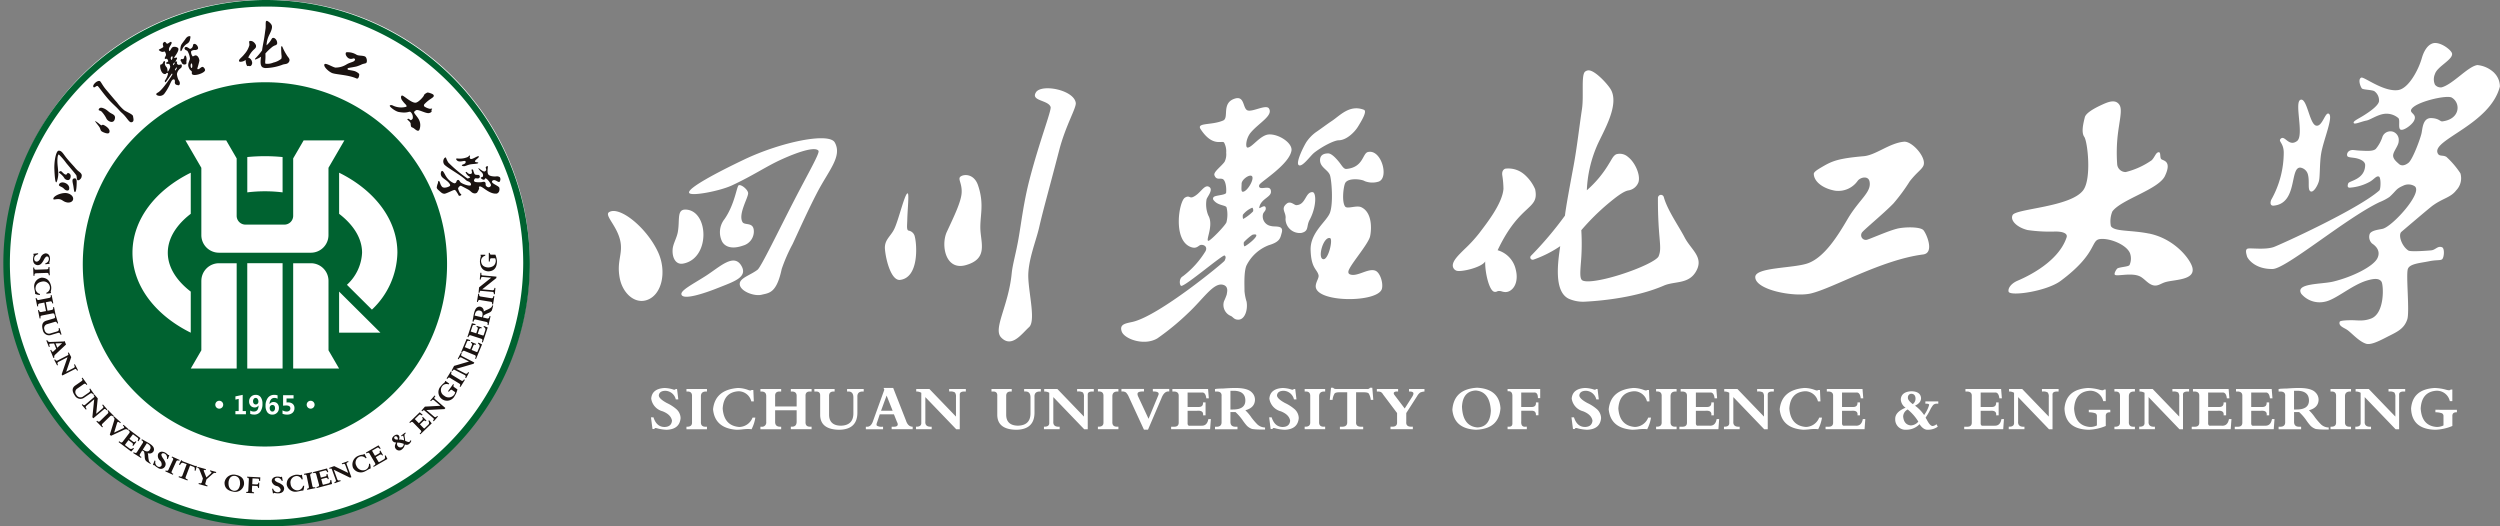 <svg xmlns="http://www.w3.org/2000/svg" xmlns:xlink="http://www.w3.org/1999/xlink" width="496.144" height="104.484" viewBox="0 0 496.144 104.484">
  <rect x="0" y="0" width="496.144" height="104.484" fill="#808080" stroke="none"/>
  <defs>
    <clipPath id="clip-path">
      <rect id="矩形_4409" data-name="矩形 4409" width="494.958" height="102.399" fill="#fff"/>
    </clipPath>
    <clipPath id="clip-path-2">
      <rect id="矩形_4413" data-name="矩形 4413" width="105.151" height="104.484" fill="none"/>
    </clipPath>
  </defs>
  <g id="logo" transform="translate(-128.893 -60)">
    <g id="组_6632" data-name="组 6632" transform="translate(130.079 60)">
      <g id="组_6631" data-name="组 6631" transform="translate(0 0)" clip-path="url(#clip-path)">
        <path id="路径_40533" data-name="路径 40533" d="M460.434,68.274h0v.5a4,4,0,0,1,1.306.2.611.611,0,0,1,.3.6v1.809a2.92,2.92,0,0,1-1.408.3q-2.913-.251-3.114-3.668.2-3.316,3.114-3.517a2.627,2.627,0,0,1,2.664,2.059h.5V64.254h-.35c-.035.1-.152.151-.352.151a3.763,3.763,0,0,1-.7-.151,9.344,9.344,0,0,0-2.111-.3q-4.371.253-4.673,4.071.152,4.118,4.824,4.219a9.535,9.535,0,0,0,3.367-.753V69.58q-.051-.853.9-.8v-.5Zm-9.3-3.62h.149a1.594,1.594,0,0,1,1.005.2,1.387,1.387,0,0,1,.2.907V69.63l-5.277-5.478H444.6v.5a1.863,1.863,0,0,1,1,.253v5.928c.034.536-.285.8-.954.8h-.1v.5h3.116v-.5c-.9.067-1.325-.284-1.256-1.056V65.762l6.129,6.38h.7V65.308c-.033-.467.318-.685,1.056-.654h.151v-.5h-3.315Zm-11.514,0h.152c.671-.031.986.285.954.955v5.127c.033.6-.283.9-.954.9h-.152v.5h4.071v-.5h-.2q-1.055.051-1-.955V65.609q0-.954,1-.955h.2v-.5h-4.071Zm-6.738,3.568h-.5V64.505h.7q2.209.052,2.26,1.858.049,1.86-2.462,1.859m3.618,1.509h0a9.226,9.226,0,0,0-1.156-1.358q1.859-.5,1.91-2.059a1.987,1.987,0,0,0-.6-1.458q-.854-.954-3.567-.9-.7,0-2.111.1-.4,0-1.306.051a1.46,1.46,0,0,1-.352.049v.5h.25c.771-.031,1.122.285,1.056.955v5.075q.051,1.006-1.105.955h-.2v.5h4.471v-.5h-.4c-.671,0-1-.318-1-.955V68.726h1a9.672,9.672,0,0,1,1.406,1.606,10.076,10.076,0,0,0,.855,1.107,2.638,2.638,0,0,0,1.055.653,11.42,11.42,0,0,0,1.758.1h.8v-.4a2.3,2.3,0,0,1-1.709-.8,13.2,13.2,0,0,1-1.055-1.256m-9.956,1.707h-2.16q-.553.1-.5-.653V68.474h1.909c.871-.067,1.257.236,1.156.9h.5V66.815h-.5c.032.638-.285.939-.955.907h-2.11V64.856H426.7q.753-.1.9,1.156h.5l-.151-1.859h-7.085v.5h.151q1.156-.047,1.105.906v5.177c.033.635-.3.937-1.005.9h-.5v.5h7.738l.151-2.01H428q-.253,1.407-1.458,1.307m-8.547,0h-2.16q-.554.1-.5-.653V68.474h1.91c.872-.067,1.257.236,1.156.9h.5V66.815h-.5c.032.638-.284.939-.955.907h-2.111V64.856h2.815q.753-.1.9,1.156h.5l-.151-1.859H412.32v.5h.151q1.156-.047,1.105.906v5.177c.034.635-.3.937-1,.9h-.5v.5h7.737l.151-2.01h-.5Q419.2,71.539,418,71.439m-9.754-6.784h.151a1.587,1.587,0,0,1,1,.2,1.372,1.372,0,0,1,.2.907V69.63l-5.274-5.478h-2.613v.5a1.856,1.856,0,0,1,1,.253v5.928q.051.8-.954.8h-.1v.5h3.116v-.5c-.9.067-1.325-.284-1.256-1.056V65.762l6.129,6.38h.7V65.308c-.033-.467.318-.685,1.056-.654h.151v-.5h-3.316Zm-11.512,0h.151c.671-.031.987.285.954.955v5.127c.034.6-.283.9-.954.9h-.151v.5H400.8v-.5h-.2c-.7.034-1.038-.284-1-.955V65.609q0-.954,1-.955h.2v-.5h-4.069Zm-5.082,4.121h0a4,4,0,0,1,1.306.2.611.611,0,0,1,.3.6v1.809a2.926,2.926,0,0,1-1.408.3q-2.915-.251-3.116-3.668.2-3.316,3.116-3.517a2.628,2.628,0,0,1,2.664,2.059h.5V64.254h-.352c-.035.1-.151.151-.352.151a3.783,3.783,0,0,1-.7-.151,9.326,9.326,0,0,0-2.11-.3q-4.371.253-4.672,4.071.15,4.118,4.823,4.219a9.535,9.535,0,0,0,3.367-.753V69.58c-.034-.568.266-.837.9-.8v-.5h-4.271Zm-9.3-4.121h.151a1.6,1.6,0,0,1,1.005.2,1.387,1.387,0,0,1,.2.907V69.63l-5.277-5.478h-2.613v.5a1.86,1.86,0,0,1,1,.253v5.928q.051.8-.954.8h-.1v.5h3.115v-.5c-.9.067-1.323-.284-1.256-1.056V65.762l6.129,6.38h.7V65.308q-.051-.7,1.055-.654h.152v-.5H382.35Zm-9.5,6.784h-2.16q-.553.1-.5-.653V68.474h1.911c.869-.067,1.256.236,1.155.9h.5V66.815h-.5c.034.638-.285.939-.955.907h-2.111V64.856H373q.753-.1.9,1.156h.5l-.152-1.859H367.17v.5h.151q1.156-.047,1.107.906v5.177c.033.635-.3.937-1.005.9h-.5v.5h7.738l.15-2.01h-.5q-.251,1.407-1.457,1.307m-16.541-.051h0q-1.356-.15-1.506-1.758a1.622,1.622,0,0,1,.9-1.408,9.272,9.272,0,0,1,2.11,2.413,2.031,2.031,0,0,1-1.506.753m.151-6.281h0c.5.034.77.335.8.9a1.336,1.336,0,0,1-.553,1.156c-.7-.535-1.022-.989-.955-1.356a.688.688,0,0,1,.7-.7m2.762,1.962h.152c.4,0,.6.082.6.249a6.507,6.507,0,0,1-1,2.011,7.4,7.4,0,0,0-1.809-1.86q1.2-.553,1.2-1.506-.1-1.306-1.909-1.358-1.96.1-2.111,1.558a2.077,2.077,0,0,0,.955,1.71q-2.11.854-2.06,2.26a2.032,2.032,0,0,0,2.212,2.11,3.608,3.608,0,0,0,2.612-1.1q.8,1.207,1.758,1.1a3.309,3.309,0,0,0,1.859-.6l-.252-.5a1.4,1.4,0,0,1-.7.352q-.553.1-1.256-1.308a1.3,1.3,0,0,1-.2-.352,12.2,12.2,0,0,0,.955-1.657,5.378,5.378,0,0,1,.553-.855,1.022,1.022,0,0,1,.754-.249h.252v-.454h-2.564Zm-13.879,4.37h-2.159c-.371.067-.537-.151-.5-.653V68.474h1.91c.871-.067,1.256.236,1.155.9h.5V66.815h-.5c.033.638-.284.939-.954.907h-2.111V64.856h2.814q.753-.1.9,1.156h.5l-.151-1.859h-7.085v.5h.152q1.154-.047,1.1.906v5.177c.034.635-.3.937-1,.9h-.5v.5h7.739l.149-2.01h-.5q-.249,1.407-1.457,1.307m-9.854.252h0q-3.015-.251-3.267-3.668.2-3.217,3.116-3.419a2.615,2.615,0,0,1,2.562,2.011h.5l-.1-2.261h-.353a.338.338,0,0,1-.25.1,1.621,1.621,0,0,1-.4-.1,6.05,6.05,0,0,0-2.06-.4q-4.523.354-4.924,4.222.352,3.768,4.672,4.069a11.16,11.16,0,0,0,1.358-.1c.4-.033.686-.051.853-.051a4.8,4.8,0,0,1,.754.051,7.516,7.516,0,0,0,.754-2.312h-.553a2.9,2.9,0,0,1-2.662,1.86m-9.652-7.036h.15a1.6,1.6,0,0,1,1.005.2,1.388,1.388,0,0,1,.2.907V69.63l-5.275-5.478H319.3v.5a1.866,1.866,0,0,1,1,.253v5.928q.051.8-.955.8h-.1v.5h3.116v-.5q-1.358.1-1.256-1.056V65.762l6.129,6.38h.7V65.308q-.051-.7,1.055-.654h.151v-.5h-3.315Zm-9.5,6.784h-2.16c-.37.067-.536-.151-.5-.653V68.474h1.909c.872-.067,1.257.236,1.156.9h.5V66.815h-.5c.033.638-.284.939-.955.907h-2.11V64.856h2.814q.751-.1.9,1.156h.5l-.152-1.859h-7.084v.5h.152q1.154-.047,1.1.906v5.177c.034.635-.3.937-1,.9h-.5v.5h7.739l.149-2.01h-.5q-.251,1.407-1.457,1.307m-10.558-6.784h.151c.669-.031.987.285.954.955v5.127c.034.6-.284.9-.954.9h-.151v.5h4.069v-.5h-.2q-1.055.051-1-.955V65.609c0-.636.334-.955,1-.955h.2v-.5h-4.069Zm-4.227,7.036h0q-3.015-.251-3.264-3.668.2-3.217,3.114-3.419a2.614,2.614,0,0,1,2.562,2.011h.5l-.1-2.261h-.353a.336.336,0,0,1-.25.1,1.616,1.616,0,0,1-.4-.1,6.055,6.055,0,0,0-2.06-.4q-4.521.354-4.925,4.222.352,3.768,4.673,4.069a11.159,11.159,0,0,0,1.357-.1c.4-.033.686-.051.854-.051a4.8,4.8,0,0,1,.753.051,7.487,7.487,0,0,0,.755-2.312h-.554a2.9,2.9,0,0,1-2.662,1.86m-9.451-4.774h0q-1.559-.854-1.557-1.508.1-.851,1.255-.9a2.192,2.192,0,0,1,2.111,1.709h.5l-.252-2.062h-.25c-.067.035-.084.051-.052.051a.468.468,0,0,1-.249.1,1.935,1.935,0,0,1-.352-.1,6.116,6.116,0,0,0-1.608-.252q-2.464.152-2.614,2.112a3.053,3.053,0,0,0,2.261,2.511q1.658.656,1.86,1.859c-.07.8-.554,1.225-1.458,1.257q-1.609,0-2.211-1.911h-.5l.3,2.312h.35c.067-.132.152-.2.253-.2a2.425,2.425,0,0,1,.453.1,8.332,8.332,0,0,0,1.758.252q2.563-.1,2.764-2.311a2.479,2.479,0,0,0-.755-1.709,8.012,8.012,0,0,0-2.009-1.306M276.306,64.6h.151c.568-.031.837.336.8,1.107v5.175q.051.8-.754.754h-.2v.5h3.817v-.5h-.25q-.955.1-.854-1.105v-2.06h2.01q.954-.049.9.9h.5V66.815h-.5c.067.673-.3.973-1.105.907h-1.809V64.856h2.512q.8-.1.8,1.107h.454v-1.81h-6.482Zm-5.986,7.185h0q-2.915-.249-3.065-4.119.15-3.063,2.713-3.215,2.812.2,3.015,4.019-.152,3.217-2.664,3.315M270.27,63.9h0q-4.622.251-4.924,4.372.352,3.768,4.672,3.968,4.573-.15,4.874-4.269-.253-3.82-4.623-4.071m-13.527.753h.151c.367,0,.6.085.7.253.067.167,0,.419-.2.753l-1.508,2.363-2.059-2.714q-.2-.3-.049-.5a.864.864,0,0,1,.6-.152h.2v-.5h-4.219v.5h.1a1.688,1.688,0,0,1,.7.1,1.376,1.376,0,0,1,.453.5l2.762,3.669v1.81c.034.6-.284.9-.954.9h-.352v.5H257.5v-.5h-.2q-1.2.051-1.105-.955V68.927l2.16-3.367a2.237,2.237,0,0,1,.6-.7,2.5,2.5,0,0,1,.854-.2v-.5h-3.065ZM249,63.9h0a.574.574,0,0,1-.6.25h-6.13a1.1,1.1,0,0,1-.352-.049,1.026,1.026,0,0,1-.252-.2h-.4l-.252,2.412h.553a3.026,3.026,0,0,1,.4-1.256c.132-.167.452-.252.954-.252h1.557v5.879c.034.637-.3.955-1,.955h-.453v.5h4.623v-.5h-.3q-1.207.051-1.107-.955V64.806h1.508q.806,0,1.005.252a3.051,3.051,0,0,1,.4,1.256h.5l-.2-2.412Zm-12.967.753h.149c.671-.031.987.285.955.955v5.127c.033.6-.284.9-.955.9h-.149v.5H240.1v-.5h-.2q-1.053.051-1-.955V65.609q0-.954,1-.955h.2v-.5H236.03ZM232.1,66.916h0q-1.559-.854-1.558-1.508.1-.851,1.256-.9a2.189,2.189,0,0,1,2.11,1.709h.5l-.252-2.062h-.253c-.066.035-.082.051-.048.051a.478.478,0,0,1-.252.1,1.962,1.962,0,0,1-.353-.1,6.086,6.086,0,0,0-1.606-.252q-2.464.152-2.614,2.112a3.053,3.053,0,0,0,2.261,2.511q1.658.656,1.86,1.859-.1,1.207-1.458,1.257-1.608,0-2.21-1.911h-.5l.3,2.312h.353c.065-.132.149-.2.25-.2a2.4,2.4,0,0,1,.453.1,8.332,8.332,0,0,0,1.758.252q2.563-.1,2.764-2.311a2.476,2.476,0,0,0-.753-1.709,8.082,8.082,0,0,0-2.011-1.306M221.8,68.222h-.5V64.505h.7q2.211.052,2.26,1.858.049,1.86-2.461,1.859m3.617,1.509h0a9.152,9.152,0,0,0-1.156-1.358q1.86-.5,1.91-2.059a1.987,1.987,0,0,0-.6-1.458q-.854-.954-3.567-.9-.7,0-2.11.1-.4,0-1.306.051a1.477,1.477,0,0,1-.353.049v.5h.252c.771-.031,1.122.285,1.055.955v5.075q.049,1.006-1.105.955h-.2v.5H222.7v-.5h-.4c-.671,0-1-.318-1-.955V68.726h1a9.789,9.789,0,0,1,1.406,1.606,10.071,10.071,0,0,0,.855,1.107,2.646,2.646,0,0,0,1.055.653,11.419,11.419,0,0,0,1.758.1h.8v-.4a2.3,2.3,0,0,1-1.709-.8,13.2,13.2,0,0,1-1.055-1.256m-9.953,1.707H213.3c-.368.067-.537-.151-.5-.653V68.474h1.91c.871-.067,1.256.236,1.155.9h.5V66.815h-.5c.034.638-.284.939-.954.907H212.8V64.856h2.813q.755-.1.9,1.156h.5l-.151-1.859h-7.084v.5h.149c.772-.031,1.139.27,1.107.906v5.177c.033.635-.3.937-1.005.9h-.5v.5h7.737l.152-2.01h-.5q-.251,1.407-1.456,1.307m-9.554-6.784h.3c.7.034.972.27.8.7l-1.959,4.721-2.01-4.318c-.2-.4-.235-.688-.1-.855s.468-.253,1.005-.253h.2v-.5h-4.472v.5h.1a1.291,1.291,0,0,1,.8.2,2.8,2.8,0,0,1,.553.855l3.015,6.531h.8l2.664-6.23q.553-1.456,1.508-1.357h.049v-.5h-3.266Zm-10.908,0h.149c.67-.031.989.285.955.955v5.127c.034.6-.285.9-.955.9H195v.5h4.069v-.5h-.2q-1.055.051-1-.955V65.609q0-.954,1-.955h.2v-.5H195Zm-4.127,0h.151a1.6,1.6,0,0,1,1.005.2,1.388,1.388,0,0,1,.2.907V69.63l-5.275-5.478h-2.613v.5a1.867,1.867,0,0,1,1.005.253v5.928q.049.8-.954.8h-.1v.5h3.116v-.5q-1.358.1-1.257-1.056V65.762l6.132,6.38h.7V65.308q-.051-.7,1.056-.654h.149v-.5h-3.315Zm-10.507,0h.2q1.1-.047,1.055,1.308v3.115q-.051,2.312-2.513,2.361c-1.505-.034-2.278-.737-2.31-2.11V65.51q0-.854.9-.855h.2v-.5h-4.019v.5h.25q.954-.047.9.855v3.82q.051,2.863,3.769,2.913,3.565-.049,3.617-3.315V65.711c-.034-.737.352-1.087,1.156-1.056h.1v-.5h-3.316Zm-14.884,0h.15a1.587,1.587,0,0,1,1,.2,1.372,1.372,0,0,1,.2.907V69.63l-5.274-5.478h-2.614v.5a1.872,1.872,0,0,1,1.007.253v5.928q.049.8-.956.8h-.1v.5h3.115v-.5q-1.356.1-1.257-1.056V65.762l6.13,6.38h.7V65.308c-.033-.467.318-.685,1.056-.654h.152v-.5h-3.317Zm-13.521,3.82h0l1.105-3.015,1.2,3.015Zm4.974,2.011h0l-2.562-6.534h-1.91l.151.353L150.4,70.433q-.4,1.257-1.255,1.207h-.2v.5h3.416v-.5h-.151a1.709,1.709,0,0,1-1.055-.2q-.2-.152.051-.754l.5-1.506h2.814l.6,1.506q.251.453.1.7c-.1.169-.336.252-.7.252h-.453v.5h4.171v-.5q-.9,0-1.307-1.155m-11.714-5.83h.2q1.1-.047,1.055,1.308v3.115q-.051,2.312-2.512,2.361-2.26-.051-2.311-2.11V65.51c0-.57.3-.855.9-.855h.2v-.5h-4.021v.5h.252q.954-.047.9.855v3.82q.049,2.863,3.769,2.913,3.565-.049,3.617-3.315V65.711c-.034-.737.352-1.087,1.155-1.056h.1v-.5H145.22Zm-11.16,0h.1c.737-.031,1.089.285,1.055.955v2.01h-4.27V65.56q-.051-.954,1-.906h.2v-.5h-4.119v.5h.2q.954,0,.954.906v5.125a.843.843,0,0,1-.954.955h-.2v.5h4.119v-.5h-.2q-1,0-1-.955V68.373h4.27v2.263c0,.668-.318,1-.954,1h-.2v.5h4.119v-.5h-.2c-.7.034-1.038-.284-1-.955V65.56c-.034-.636.283-.937.955-.906h.25v-.5H134.06ZM123.8,71.69h0q-3.015-.251-3.264-3.668.2-3.217,3.114-3.419a2.616,2.616,0,0,1,2.564,2.011h.5l-.1-2.261h-.352a.34.34,0,0,1-.252.1,1.616,1.616,0,0,1-.4-.1,6.045,6.045,0,0,0-2.062-.4q-4.519.354-4.924,4.222.352,3.768,4.672,4.069a11.142,11.142,0,0,0,1.358-.1c.4-.033.686-.051.855-.051a4.819,4.819,0,0,1,.753.051,7.451,7.451,0,0,0,.753-2.312h-.551a2.9,2.9,0,0,1-2.664,1.86m-10.456-7.036h.149c.67-.031.989.285.955.955v5.127c.034.6-.285.9-.955.9h-.149v.5h4.069v-.5h-.2q-1.055.051-1-.955V65.609q0-.954,1-.955h.2v-.5h-4.069Zm-3.926,2.261q-1.559-.854-1.558-1.508.1-.851,1.256-.9a2.192,2.192,0,0,1,2.111,1.709h.5l-.25-2.062h-.252c-.067.035-.084.051-.049.051a.482.482,0,0,1-.252.1,1.961,1.961,0,0,1-.353-.1,6.086,6.086,0,0,0-1.606-.252q-2.465.152-2.614,2.112a3.053,3.053,0,0,0,2.261,2.511q1.658.656,1.859,1.859-.1,1.207-1.457,1.257-1.608,0-2.211-1.911h-.5l.3,2.312h.352c.067-.132.151-.2.252-.2a2.42,2.42,0,0,1,.452.1,8.331,8.331,0,0,0,1.759.252q2.563-.1,2.764-2.311a2.478,2.478,0,0,0-.754-1.709,8.047,8.047,0,0,0-2.01-1.306" transform="translate(21.702 13.046)" fill="#fff"/>
        <path id="路径_40534" data-name="路径 40534" d="M125.692,48.09h0c-1.5-2.553-4.255.206-7.048,2-2.666,1.712-5.314,3-4.794,3.826.558.89,4.118-.19,7.361-1.488,2.966-1.185,5.821-2.062,4.481-4.337m-11.6-.423h0c5.458-.95,5.18-10.446.627-10.724-1.919-.116-1.2,2-1.642,4.461-.219,1.205-.949,2.332-1.028,3.416-.124,1.709.644,3.089,2.043,2.847M125.19,32.1h0c-.426.114-.751,3.721-2.85,6.735a4.191,4.191,0,0,0-.47,4.461c.656,1.156,2.13,1.509,4.162.79a2.912,2.912,0,0,0,2.135-2.789c.008-2-1.818-1.139-2.252-1.878-.912-1.558,1.155-4.849,1.119-5.743-.027-.654-1.28-1.73-1.844-1.576M99.45,37.441h0c-1.063.641,1.756,2.832,2.271,6.051.389,2.436-.822,3.842-.146,7.162.588,2.885,2.963,5.107,5.428,4.216,2.99-1.079,3.887-5.714,2.164-9.461-2.255-4.9-7.64-9.223-9.717-7.968M126.2,27.031h0c-5.145,2.45-11.341,5.7-10.872,6.6.373.726,6.112-.373,8.517-1.5,4.208-1.971,6.719-3.72,9.619-5.054,3.61-1.662,6.919-2.682,7.53-1.806.3.432-1.968,4.306-4.835,9.866-2.965,5.747-6.551,13.189-7.249,13.733-1.374,1.073-3.5,1.624-3.543,2.783-.06,1.449,2.835,2.558,4.339,2.188s2.96-.277,3.994-5.121a32.743,32.743,0,0,1,2.165-4.944c1.4-3.018,3.133-6.878,4.883-10.239,2.3-4.419,5.01-7.188,3.478-9.92-1.151-2.048-10.653-.1-18.025,3.411" transform="translate(20.254 4.652)" fill="#fff"/>
        <path id="路径_40535" data-name="路径 40535" d="M174.831,15.361h0c-1.087,1.738,2.45,1.494,2.914,2.9.213.638-2.217,6.817-4.177,14.362-1.184,4.564-1.629,8.561-2.2,11.8-.492,2.841-1.17,5.083-1.345,6.858-.647,6.552-3.765,11-2.084,12.735,2.084,2.157,4.075-.75,5.525-2.057,1.344-1.208-.029-6.48-.148-9.844-.118-3.314,1.541-7.253,2.157-9.963.789-3.475,1.933-7.426,3.977-15.313,1.275-4.918,3.44-8.421,3.287-9.406-.4-2.59-6.825-3.809-7.91-2.072m-11.48,18.463h0c-.8-2.358-2.823-2.266-3.486-1.745-.594.47.32,1.281.23,3.177-.085,1.8-1.54,4.77-2.936,7.776-1.219,2.621-.3,7.763,3.764,6.614,4.076-1.154,3.184-3.828,2.925-6.561-.278-2.955.868-5.269-.5-9.261M149.571,42.8c-.448-.1-.3-1-.273-2.084.049-2.171.391-5.25.081-5.313-.551-.107-1.793,5.286-2.664,7.076-.737,1.516-2.013,2.151-1.845,4.033.207,2.3,1.29,6.286,3.022,6.063,3.745-.48,3.334-6.944,2.9-8.586a1.5,1.5,0,0,0-1.223-1.188" transform="translate(29.571 2.97)" fill="#fff"/>
        <path id="路径_40536" data-name="路径 40536" d="M223.974,48.139h0c-1.319,0-.087-4.544,1.267-4.188.641.166-.279,4.188-1.267,4.188m8.151-15.494h0a4.158,4.158,0,0,0,2.754.1c2.149-.725.548-6.516-2.112-5.875-1.1.266-.875,3.038-4.261,3.357-.547.051-.88-.63-1.422-1.316-.674-.85-1.552-1.754-2.178-1.764-1.127-.017-1.711.509-1.636,1.486.1,1.316,1.6,1.8,1.962,2.832.323.921.691,5.515.011,7.422-.625,1.75-3.952,3.915-3.85,7.421.107,3.671,1.257,3.756,1.568,4.978.141.558-.477,1.258-.549,2.1-.3,3.443,12.405,3.46,13.132.609.291-1.15-.362-3.185-1.285-3.569-1.414-.589-3.622,1.287-5.049.726-.618-.241-.2-.972-.066-1.214.8-1.492,3.541-4.725,4.007-6.184.24-.747.761-4.74-1.676-5.92-.969-.471-2.8.42-3.234-.153-.648-.862-.388-3.563-.042-4.528.453-1.267,3.358-.9,3.928-.508m-23.837,12.94h0c-.159.043-.23-.737-.113-.859a10.615,10.615,0,0,1,1.647-1.428c.359-.1.714-.114.781.026.244.495-1.937,2.157-2.316,2.26m-.32-6.288h0a4.722,4.722,0,0,1,1.832-1.379c.164.037.319.614.1.814a8.975,8.975,0,0,1-1.845,1.4c-.152.075-.163-.731-.09-.832m-.269-6.144h0c0-.674,1.075-1.559,1.711-1.6,1.3-.077-.473,3.2-1.475,3.2-.394,0-.236-.924-.236-1.6m5.864,8.4h0a1.929,1.929,0,0,1-1.629-2.314c.1-.5.632-.679.555-1.264-.12-.9-1.343.323-1.288-.054.253-1.738,2.306-2.055,2.325-3.14.022-1.369-1.437-.58-2.1-.8-.187-.06-.395-.287-.165-.665.4-.654,5.894-4.017,6.335-6.725.238-1.468-2.416-3.274-4.413-3.216-1.763.049-3.434,2.676-4.324,2.608-.44-.034-.3-1.865.68-3.008,1.657-1.931,4.447-3.339,3.6-4.733-.548-.908-3.238.716-4.245.367s-.529-3-2.573-2.331c-2.661.869-1.074,3.811-2.276,4.331-2.3,1-5.367.37-4.473,1.728,2.349,3.573,4.2,2.189,4.642,2.636a3.7,3.7,0,0,1,.427,2.046,3.263,3.263,0,0,1-.326,1.8c-.723.98-2.248,2.018-2.007,2.662.385,1.028,1.084.507,1.648.755.495.219.781,1.482.674,2.7-.039.455-1.751.486-2.332.766a.457.457,0,0,0-.136.738c.854,1.107,2.42.926,2.561,1.446a6.209,6.209,0,0,1-.033,2.933c-.315.745-3.226,3.714-3.585,3.675-.612-.069,1.134-3.1-.028-5.068a5.829,5.829,0,0,1-.332-3.168c.136-.523,1.45-1.957.483-2.489s-1.707,1.405-3.2,2.036c-.674.285-.688-.413-1.565.113-1.2.719-2.444,8.388,1.107,9.782,1.337.525,1.545-.411,2.154-.411s1.222.414.824,1.243a18.133,18.133,0,0,1-4.513,5c-.866.46-.631,1.9-.294,1.9.9,0,8.218-6.25,8.581-6.028s.165.7,0,1.038-12.986,10.931-18.244,12.131c-1.391.317-2.676.438-2.172,1.911s4.443,2.939,7.084,1.362a50.322,50.322,0,0,0,6.063-4.985c3.036-2.823,5.062-6.121,6.931-5.653,1.267.315.774,1.642.762,1.948a12.835,12.835,0,0,1-.533,1.311,2.366,2.366,0,0,0,1.4,2.955c.432.237.626.748,1.494.714,1.184-.042,1.865-1.836,1.586-3.556a9.757,9.757,0,0,1-.421-2.134c.022-.8-.171-3.638.371-5.009a8.219,8.219,0,0,1,4.483-4.089c2.207-.663,2.243-1.408,2.537-2.449.448-1.592-1.286-1.121-2.106-1.341m8.2-6.737h0c-1.438,0-1.292,2.517-3.184,2.589-.43.017-1.162-.93-1.939-.287-1.273,1.055-.028,1.713-.217,3a2.818,2.818,0,0,0,3.145,2.8c1.571-.371.943-1.305,1.629-2.574,1.405-2.6,1.361-5.526.565-5.526m.329-7.8h0c1.505-1.193,3.938-2.473,4.892-2.485,1.593-.02,3.189-1.68,3.8-2.671.877-1.422,1.869-3.125,1.185-3.388-2.879-1.1-4.786,1.215-6.434,2.279-.645.419-2.377,1.707-3.122,2.2a7.869,7.869,0,0,0-1.739,1.769c-.46.617-2.326,4.267-1.628,4.743s2.289-1.844,3.046-2.444" transform="translate(37.522 3.301)" fill="#fff"/>
        <path id="路径_40537" data-name="路径 40537" d="M252.584,32.2h0a4.814,4.814,0,0,0-3.712-1.093c-.182.06-.76.338-.589,1.376a18.431,18.431,0,0,1,.226,2.618c-.217,2.965-3.4,6.932-4.79,8.783a28.279,28.279,0,0,1-2.9,3.158c-1.326,1.3-2.372,2.325-2.37,3.3a1.106,1.106,0,0,0,.684.987c.719.388,5.033-.571,5.753-1.817-.073,2.119.767,5.757,1.774,6.017a.713.713,0,0,0,.549-.052,1,1,0,0,1,.455-.1,1.668,1.668,0,0,1,.526.093,2.623,2.623,0,0,0,.724.124,1.77,1.77,0,0,0,1.037-.353c1.068-.744,1.456-2.372.987-4.149a5.125,5.125,0,0,0-3.587-3.8c4.485-9.481,8.321-7.915,7.443-12.108a8.113,8.113,0,0,0-2.213-2.991m27.758,4.587h0a.609.609,0,0,0-.644-.48.63.63,0,0,0-.532.613v.02c-.01,3.906.191,6.309.325,7.9.152,1.823.22,2.655-.182,3.644-.33.81-3.677,2.419-7.621,3.664-3.722,1.176-6.747,1.628-7.528,1.123-.514-.331-.425-1.543-.29-3.379a43.819,43.819,0,0,0,.09-6.565,45.293,45.293,0,0,1,5.535-5.458c1.091-.893,2.784-2.283,3.812-2.44a2.545,2.545,0,0,0,2-1.635c.44-1.468-.707-3.96-2.066-5a2.446,2.446,0,0,0-2.358-.535c-.629.317-.9,1.051-1.384,1.786a21.634,21.634,0,0,1-4.441,5.355,24.777,24.777,0,0,1,2-8.794c1.164-2.729,4.717-8.31,2.627-11.415-.8-1.185-2.844-3.332-4.064-3.57a1.1,1.1,0,0,0-.846.188c-.916.515-.276,4.809-.684,7.486-.524,3.438-.987,7.634-1.679,11.342-.791,4.247-1.476,7.923-1.7,9.8a70.066,70.066,0,0,1-6.74,7.963.465.465,0,0,0-.067.572.507.507,0,0,0,.6.179,22.879,22.879,0,0,0,5.272-2.662c-.465,3.162-1.31,8.988,1.691,10.436a7.074,7.074,0,0,0,3.392.572c3.348-.179,10.111-.853,15.471-3.174,2.246-.973,5.13-.178,6.559-3.13,1.266-2.618-1.179-4.042-2.425-6.437-1.19-2.282-3.4-5.385-4.124-7.974" transform="translate(48.679 2.369)" fill="#fff"/>
        <path id="路径_40538" data-name="路径 40538" d="M316.469,40.616h0c-1.681.383-5.538,2.113-6.065,2.214a.931.931,0,0,1-.954-1.4c.163-.4,4.337-3.812,6.268-5.815a35.559,35.559,0,0,0,3.243-4.4c1.408-1.792,2.2-2.175,2.658-2.987.886-1.564-2.167-5.018-3.793-4.872-2.9.26-5.581,2.666-8.009,2.875-4.954.432-6.212.948-8.032,2-1.075.624-1.872,1.1-1.865,1.517.023,1.428,1.638,2.857,4.2,3.325a4.7,4.7,0,0,0,4.466-1.892c.519-.779,2.129-1.143,2.39.047.474,2.151-2.023,3.523-4.369,7.513-1.9,3.237-4.517,7.479-7.774,8.71-2.814,1.062-10.536.774-10.529,2.772.01,2.57,7.734,4.023,11.029,3.25,4.389-1.032,14-6.678,22.281-7.739,2.346-.3.633-4.213.048-4.835-.616-.655-3.512-.674-5.195-.291" transform="translate(58.856 4.768)" fill="#fff"/>
        <path id="路径_40539" data-name="路径 40539" d="M357.9,42.938h0c-3.627-.73-6.9-.346-7.542-1.493a5.086,5.086,0,0,1,.293-2.884c1.692-2.373,9.149-4.354,10.435-7.042,1.459-3.057-.393-3.027-.727-3.352S360.34,26.7,359.8,26.8s-.691.914-1.326,1.579a15.466,15.466,0,0,1-5.167,2.353,1.683,1.683,0,0,1-1.691-1.484,31.461,31.461,0,0,1,.1-5.788c.347-2.995.965-5.1.347-6.051-.786-1.213-2.228-.615-3.638.041-1.545.721-3.038,1.6-3.24,2.424-.246,1.008-.763,2.948-.113,3.86.673.943,1.487,8.289-.191,10.589-2.467,3.378-13.346,3.661-14.017,4.938-.544,1.036.8,2.438,2.953,2.98a30.436,30.436,0,0,0,5.366.3c1.606-.043,2.652.359,2.39,1.149-1.793,5.439-9.257,8.384-9.872,8.671-1.173.547-1.8,1.458-1.641,2.1.249.984,7.517-.034,10.344-2.137,7.251-5.4,5.924-8.03,7.747-8.285,1.87-.263,5.246,1.043,5.992,2.774a3.129,3.129,0,0,1-.058,2.317c-.073.382-1.583.4-2.347.683-.234.087-.773.991-.61,1.272.278.477,3.445-.532,5.139.429.8.456,1.464,1.379,2.381,1.664,1.016.315,1.6-.352,2.634-.629,1.836-.493,5.8-.377,5.267-2.81-.359-1.65-3.5-5.776-8.647-6.808" transform="translate(67.374 3.412)" fill="#fff"/>
        <path id="路径_40540" data-name="路径 40540" d="M418.47,13.032h0a5.6,5.6,0,0,0-3.381-1.569c-1.892.3-4.807,3.786-7.067,4.422a1.438,1.438,0,0,1-1.338-.524,2.617,2.617,0,0,1,0-2.128c.45-1.5,3.632-2.863,3.386-4.07-.145-.714-2.461-2.478-3.869-1.994s-1.99,2.449-2.128,2.924c-.678,2.384-2.654,6.053-4.712,6.337-2.885.4-6.764-2.694-7.3-2.473-.757.309-.124,1.921.14,2.167s1.917.24,2.441.518a2.259,2.259,0,0,1,.937,2c-.122.861-1.76,2.034-3.16,2.9-1.062.656-2.023,1.063-1.86,1.421s1.438-.275,2.532-.484c.7-.134,2.023-1.061,3.326-1.3a3.608,3.608,0,0,1,3.01.82c.385.425-.118,2.021.436,2.281s2.159-.861,2.621-1.685c.8-1.433-.911-1.53-.5-2.323.773-1.49,7.054-2.941,8.047-2.344,1.8,1.081,1.676,4.263-1.875,4.715-.467.06-.614-.577-2.158-.654-1.564-.077-1.751,1.626-1.945,2.842-.152.957-1.765,5.356-2.627,6.034s-1.518.579-1.9.22-1.24-.985-1.139-1.788,1.11-1.9,1.1-2.761a1.728,1.728,0,0,0-1.1-1.832,1.7,1.7,0,0,0-2.113.957,7.244,7.244,0,0,1-1.333,2.443c-.554.511-1.8.4-3.118.342-.855-.037-1.3-.154-1.635-.113-.856.107-1.08.848-.891,1.2.166.309,1.1.254,1.9.456.784.2,1.644.619,1.632,1.341-.054,2.875-3.164,3.077-3.357,3.611s-.141.838.254.86a9.6,9.6,0,0,0,4.069-1.2c.813-.473,1.282-1.241,1.786-.993.406.2.365,2.476.058,2.745-4.319,3.815-19.895,10.858-20.951,11.225-1.7.589-4.537.161-5.142.309s-.288,1.077-.169,1.53,1.53,2.582,5.1,2.518c2.65-.047,14.518-10.067,21.177-13.252a10.315,10.315,0,0,0,2-1.045c1.393-1.257,1.237-1.592,2.725-2.235a2.329,2.329,0,0,1,2.232.081c1.833,1.116-4.183,7.862-6.262,8.463-.571.166-2.207.252-2.608,1.009a1.79,1.79,0,0,0,.452,1.916c.25.169,1.91,1.21,1.068,2.922-.8,1.629-4.9,3.7-8.769,4.64-2.349.57-7.6.289-6.343,2.419a4.743,4.743,0,0,0,4.7,1.575c2.163-.421,5.3-3.286,8.3-4.192,1.665-.5,2.478-.408,2.91.2s.728,6.3-2.075,7.342c-1.622.6-2.662.3-4.024.323-1.107.014-2.1.094-2.176.3-.332.881.933,1.205,1.559,1.674,1.008.754,2.241,2.207,3.635,2.682.9.307,2.443-.431,4.064-1.269,1.937-1,3.49-1.558,4.147-3.561.5-1.517-.3-8.891.123-10.02.391-1.031,2.438-1.143,4.219-1.509,1.417-.294,2.2-.12,2.556-.381.412-.3.567-2.165,0-2.394-.856-.344-1.273.519-2.131.611-.429.046-4.082.338-4.541.042-1.357-.875-2.1-3.16-1.362-3.739.075-.059,5.462-4.664,6.147-5.161,2.055-1.5,3.611-1.609,4.7-3.054a3.431,3.431,0,0,0,.831-3.373,17.156,17.156,0,0,0-2.786-3.267c-.756-.437-1.467.028-1.764-.82-.927-2.635,10.436-5.631,12.385-13.13a3.825,3.825,0,0,0-1.1-2.692M374.685,39.363h0c4.779-.452,3.139-7.584,5.262-7.551a1.84,1.84,0,0,1,1.541,1.452c.33,1.331-.1,2.857.454,3.242.606.417,1.514-1.19,1.727-2.082s.111-3.485.423-5.381c.452-2.737,2.509-7.384,1.511-7.927-.726-.394-1.281,2.7-2.54,2.361-1.285-.342-1.775-5.533-3.043-5.128-1.344.429.767,7.1-.72,8.2-1.705,1.26-2.458-1.414-3.3-.385-.388.472.649.8.672,2.665a19.145,19.145,0,0,1-2.483,9.374c-.25.62-.188,1.227.494,1.163" transform="translate(75.369 1.447)" fill="#fff"/>
        <path id="路径_40541" data-name="路径 40541" d="M51.2,101.119a49.92,49.92,0,1,1,49.92-49.92,49.976,49.976,0,0,1-49.92,49.92M51.2,0a51.2,51.2,0,1,0,51.2,51.2A51.2,51.2,0,0,0,51.2,0" transform="translate(0 0)" fill="#fff"/>
        <path id="路径_40542" data-name="路径 40542" d="M36.2,43.025h0a3.413,3.413,0,0,0,3.413,3.414H57.362a3.413,3.413,0,0,0,3.414-3.414v-13.1l3.077-5.328H55.97l-2.022,3.5V39.27a1.706,1.706,0,0,1-1.707,1.706H44.733a1.706,1.706,0,0,1-1.706-1.706V28.094l-2.019-3.5H33.123l3.078,5.33Zm24.574,8.869h0a3.414,3.414,0,0,0-3.41-3.407H53.948v20.48h8.875l-2.048-3.547Zm-15.7,17.074H51.9V48.487H45.074Zm17.75-6.973h7.99L62.824,54ZM51.9,34.7h0V27.832c-1.116-.11-2.254-.167-3.413-.167s-2.3.058-3.414.167V34.7a27.436,27.436,0,0,1,6.826,0M36.2,51.9h0v13.52l-2.048,3.547h8.873V48.487H39.611A3.414,3.414,0,0,0,36.2,51.9M22.889,46.438h0c0,6.473,4.466,12.18,11.264,15.555V54c-1.774-1.359-4.437-4-4.437-7.566s2.664-6.206,4.437-7.567V30.883c-6.8,3.374-11.264,9.083-11.264,15.555m44.372,0a9.008,9.008,0,0,1-2.926,6.243l4.827,4.827a15.666,15.666,0,0,0,4.926-11.071c0-6.472-4.467-12.181-11.264-15.555v7.988c1.774,1.361,4.437,4,4.437,7.567M52.973,75.552h0a3,3,0,0,0-.309.016v-.78h1.358v-.637H52V76.2a5.119,5.119,0,0,1,.608-.043c.532,0,.8.191.8.573a.545.545,0,0,1-.19.442.781.781,0,0,1-.518.16,1.513,1.513,0,0,1-.8-.236v.67a2.1,2.1,0,0,0,.886.161,1.5,1.5,0,0,0,1.028-.342,1.163,1.163,0,0,0,.387-.921,1.042,1.042,0,0,0-.33-.815,1.29,1.29,0,0,0-.889-.3m-2.674,1.6h0a.439.439,0,0,1-.373.183.446.446,0,0,1-.379-.2.818.818,0,0,1-.143-.486.6.6,0,0,1,.143-.417.468.468,0,0,1,.374-.167c.343,0,.515.211.515.625a.76.76,0,0,1-.137.465m-.119-1.667h0a.886.886,0,0,0-.789.407h-.014a1.4,1.4,0,0,1,.258-.871.824.824,0,0,1,.686-.336,1.226,1.226,0,0,1,.617.16v-.654a1.769,1.769,0,0,0-.663-.1,1.44,1.44,0,0,0-1.223.588,2.5,2.5,0,0,0-.44,1.532,2.088,2.088,0,0,0,.338,1.26,1.142,1.142,0,0,0,.977.46,1.218,1.218,0,0,0,.913-.366,1.269,1.269,0,0,0,.356-.926,1.234,1.234,0,0,0-.275-.832.923.923,0,0,0-.741-.32m-3.095.311h0a.465.465,0,0,1-.362.159.482.482,0,0,1-.389-.167.692.692,0,0,1-.142-.462.718.718,0,0,1,.14-.454.457.457,0,0,1,.754.026.882.882,0,0,1,.143.5.58.58,0,0,1-.143.4m-.356-1.705h0a1.265,1.265,0,0,0-.938.362,1.279,1.279,0,0,0-.359.942,1.156,1.156,0,0,0,.3.818.985.985,0,0,0,.76.324.835.835,0,0,0,.755-.376l.013.006q-.018,1.169-.916,1.168a1.261,1.261,0,0,1-.7-.191v.644a1.926,1.926,0,0,0,.768.142,1.388,1.388,0,0,0,1.191-.566,2.56,2.56,0,0,0,.412-1.538,2.092,2.092,0,0,0-.342-1.278,1.115,1.115,0,0,0-.943-.458m-2.541,0h0l-1.4.3v.631l.631-.142v2.373h-.631v.617h2.03v-.617h-.626Zm-4.532,1.151h0a.769.769,0,1,0,.768.768.768.768,0,0,0-.768-.768m17.664,0a.769.769,0,1,0,.768.768.768.768,0,0,0-.768-.768M83.687,48.487a35.2,35.2,0,1,1-35.2-35.2,35.2,35.2,0,0,1,35.2,35.2" transform="translate(2.713 2.713)" fill="#fff"/>
        <path id="路径_40543" data-name="路径 40543" d="M91.678,42.6h0q.1,1.73,1.616,1.846,1.631-.065,1.667-1.913a3.792,3.792,0,0,0-.3-1.332l-.756,0c-.224.012-.331-.106-.318-.358h-.2l0,1.691h.2a1.571,1.571,0,0,1,.079-.518.237.237,0,0,1,.238-.12h.715a1.148,1.148,0,0,1,.12.555q-.1,1.154-1.447,1.238-1.313-.076-1.4-1.229a1.039,1.039,0,0,1,.812-1.056v-.2h-.914v.141c.04.012.06.059.06.138a1.334,1.334,0,0,1-.059.278,3.757,3.757,0,0,0-.117.836m.278,2.187h0l0-.059-.2-.019-.119,1.308.2.019.006-.06a.628.628,0,0,1,.114-.389.548.548,0,0,1,.364-.047l1.526.138L91.5,47.559l-.093,1.03.2.019a.746.746,0,0,1,.135-.389l2.337.213c.213.006.307.14.283.4l0,.04.2.018.112-1.228-.2-.017c-.006.358-.16.511-.462.456l-1.9-.171,2.735-2.19.024-.277-2.692-.243q-.28-.005-.22-.44m2.3,4.543h0c-.031.277-.176.388-.436.332l-1.983-.322a.343.343,0,0,1-.309-.453l.013-.078-.2-.031-.259,1.589.2.031.011-.058a.316.316,0,0,1,.432-.314l2,.324q.358.04.294.431l-.008.059.2.031.255-1.591-.2-.03Zm-2.128,3.852h0l-.045.2-1.434-.335.064-.272q.217-.847.919-.7c.482.1.647.471.5,1.115m1.485-1.553h0a4.994,4.994,0,0,1-.58.294,3.732,3.732,0,0,0-.625.324.861.861,0,0,0-.623-.92.787.787,0,0,0-.617.1q-.444.244-.67,1.3-.063.269-.149.822c-.024.1-.057.272-.1.507a.543.543,0,0,1-.012.141l.194.046.023-.1q.085-.45.462-.323l1.957.456c.261.048.35.218.269.512l-.018.077.194.046.4-1.724-.194-.046-.035.155a.344.344,0,0,1-.459.3l-.756-.176.09-.388a3.76,3.76,0,0,1,.747-.4,3.99,3.99,0,0,0,.5-.23,1.061,1.061,0,0,0,.347-.347,4.613,4.613,0,0,0,.2-.67l.072-.311-.155-.036a.912.912,0,0,1-.462.586m-1.24,3.62h0c.334.179.437.414.314.708l-.265.815c-.019.146-.123.183-.307.108l-.871-.282.234-.72c.082-.335.242-.444.483-.324l.06-.189-.965-.313L91,55.239q.365.1.225.47l-.259.795-1.079-.35.344-1.06q.056-.294.545-.2l.061-.189-.718-.17L89.255,57.2l.189.061.018-.058c.082-.294.241-.4.476-.3l1.948.631c.243.066.317.229.217.489l-.06.19.189.061.945-2.914-.738-.3ZM91.3,58.474h0c.318.2.4.448.258.732l-.326.789q-.047.219-.314.087l-.847-.349.289-.7q.161-.493.5-.287l.077-.183L90,58.175l-.075.185c.237.083.3.244.185.484l-.319.773-1.048-.433.426-1.03c.052-.193.237-.244.559-.157l.076-.183-.7-.225-1.072,2.591.184.076.023-.055q.157-.43.5-.266l1.893.78c.237.084.3.252.178.506l-.076.183.183.077,1.17-2.832-.713-.358Zm-3.148,1.965h0l.026-.054L88,60.294l-.606,1.166.176.09L87.6,61.5c.1-.189.183-.3.254-.317a.539.539,0,0,1,.354.1l1.359.706-2.886.853-.477.918.176.092a.743.743,0,0,1,.272-.306l2.083,1.081c.194.087.229.248.107.482l-.019.037.177.09.57-1.095-.177-.09c-.141.33-.342.413-.6.248L87.1,63.41l3.361-.987.128-.247-2.4-1.247c-.171-.073-.183-.237-.036-.489m.4,5.086h0c-.135.243-.311.291-.53.141l-1.714-1.049a.344.344,0,0,1-.113-.537l.042-.069-.171-.1-.842,1.373.17.1.031-.049a.315.315,0,0,1,.519-.125l1.729,1.061c.211.113.248.283.108.509l-.03.049.169.1.842-1.373-.17-.1Zm-1.9.972h0l-.161-.114-.98,1.378.161.116a1.581,1.581,0,0,1,.365-.376.243.243,0,0,1,.264.041l.584.415a1.16,1.16,0,0,1-.226.523,1.311,1.311,0,0,1-1.9.163,1.266,1.266,0,0,1-.419-1.811,1.039,1.039,0,0,1,1.275-.387l.116-.161-.747-.53-.079.113c.024.033.013.082-.033.147a1.488,1.488,0,0,1-.21.193,3.666,3.666,0,0,0-.582.612,1.677,1.677,0,0,0,.24,2.44,1.648,1.648,0,0,0,2.468-.586,3.782,3.782,0,0,0,.53-1.258l-.617-.438q-.287-.179-.052-.477m-3.624,2.269h0l.039-.045-.151-.13-.859.993.151.129.04-.045c.138-.161.246-.242.32-.249a.542.542,0,0,1,.322.175l1.16,1-3.006.163-.678.781.152.13a.741.741,0,0,1,.335-.236L82.63,72.97q.255.191-.006.494l-.026.029.151.131.807-.933-.151-.13c-.214.289-.427.323-.641.1l-1.445-1.249,3.5-.184L85,71.02l-2.047-1.769c-.148-.112-.123-.272.078-.485M81.7,73.531h0q.316.468-.054.772l-.613.6c-.087.123-.2.106-.323-.047l-.637-.656.541-.526c.23-.26.421-.279.578-.061l.143-.138-.707-.727-.143.137a.307.307,0,0,1-.022.52l-.6.583-.79-.813.8-.777c.124-.158.317-.131.576.079l.142-.138-.554-.488L78.029,73.8l.138.143.042-.042c.211-.222.4-.238.564-.049l1.427,1.47c.185.173.173.35-.035.535L80.022,76l.138.142L82.358,74l-.512-.612Zm-5.041,5.055h0a.658.658,0,0,1-.9-.194.639.639,0,0,1-.052-.66,3.735,3.735,0,0,1,1.243.255.8.8,0,0,1-.295.6m-1.509-1.627h0a.272.272,0,0,1,.054-.39.325.325,0,0,1,.47.094.528.528,0,0,1,.1.495q-.526,0-.626-.2m2.926.6h0c-.1.108-.336.073-.708-.112a.553.553,0,0,1-.147-.063,4.992,4.992,0,0,0-.1-.751,2.039,2.039,0,0,1-.03-.4.391.391,0,0,1,.178-.258l.078-.061-.108-.143-.808.613.108.142.048-.035c.126-.1.208-.118.249-.064a2.618,2.618,0,0,1,.164.873A2.9,2.9,0,0,0,76,77.146a.67.67,0,0,0,.02-.763q-.345-.388-.927.028-.594.5-.293,1a.821.821,0,0,0,.709.311q-.462.773-.11,1.205a.8.8,0,0,0,1.2.136,1.426,1.426,0,0,0,.56-.973.772.772,0,0,0,.82-.07,1.329,1.329,0,0,0,.441-.636l-.2-.1a.561.561,0,0,1-.138.279m-4.808,2.75h0c.129.354.049.6-.238.737l-.741.427c-.112.1-.214.055-.3-.123l-.46-.791.654-.378c.284-.2.477-.171.576.078l.172-.1-.509-.878-.171.1q.206.316-.148.5l-.722.418-.57-.98.965-.559q.238-.184.539.216l.171-.1-.42-.606L69.643,79.68l.1.172.052-.03c.258-.163.443-.134.559.09l1.027,1.771q.206.318-.164.511l-.172.1.1.171,2.649-1.536-.346-.719ZM70.23,81.906h0a1.151,1.151,0,0,1-.637,1.117,1.35,1.35,0,0,1-1.791-.759,1.247,1.247,0,0,1,.536-1.751A1.034,1.034,0,0,1,69.6,80.8l.179-.085-.42-.792-.125.06a.132.132,0,0,1-.072.078.686.686,0,0,1-.161.034,2.409,2.409,0,0,0-.806.2,1.819,1.819,0,0,0-1.045,2.346,1.71,1.71,0,0,0,2.361.662,4.222,4.222,0,0,0,.47-.266c.137-.078.236-.134.3-.163a2.007,2.007,0,0,1,.278-.11,2.944,2.944,0,0,0-.123-.954Zm-4.013-.368h0l.057-.02L66.2,81.33l-1.233.449.067.187.057-.02a.619.619,0,0,1,.4-.06c.069.031.135.134.2.309l.523,1.439-2.7-1.323-.972.353.067.188a.738.738,0,0,1,.408-.043l.8,2.2c.085.2,0,.338-.246.429l-.037.013.067.188,1.158-.421-.067-.188c-.328.148-.531.075-.609-.223l-.654-1.794,3.144,1.545.261-.1-.925-2.541c-.076-.17.026-.3.3-.387m-3.464,3.51h0c.033.376-.108.592-.423.648l-.826.22c-.135.065-.222,0-.26-.2l-.236-.884.73-.2q.489-.172.535.228l.193-.049-.263-.981-.191.051c.077.241-.013.39-.273.443l-.807.217-.293-1.095,1.075-.288c.185-.077.341.039.465.349l.191-.052-.248-.695-2.708.725.051.193.059-.017c.29-.09.462-.014.515.234l.529,1.978c.078.241-.019.389-.293.449l-.193.052.053.191,2.959-.791-.148-.785Zm-3,1.379h0q-.406.1-.465-.29l-.4-1.968a.343.343,0,0,1,.314-.45l.077-.016-.04-.2-1.579.32.04.2.059-.013a.316.316,0,0,1,.446.3l.4,1.988c.061.231-.04.374-.3.425l-.059.013.04.2,1.58-.322-.04-.194Zm-3.193.6h0q-1.194.061-1.475-1.267a1.246,1.246,0,0,1,1.043-1.5,1.033,1.033,0,0,1,1.111.651l.2-.026L57.276,84l-.137.018a.135.135,0,0,1-.094.052.542.542,0,0,1-.163-.018,2.421,2.421,0,0,0-.83-.047q-1.756.377-1.709,1.916a1.711,1.711,0,0,0,2.048,1.349,4.509,4.509,0,0,0,.527-.111q.233-.052.332-.065a1.892,1.892,0,0,1,.3-.019,3.02,3.02,0,0,0,.175-.948l-.217.03a1.148,1.148,0,0,1-.948.869m-3.885-1.5h0c-.424-.2-.639-.389-.649-.562.013-.226.171-.355.477-.385a.867.867,0,0,1,.871.629l.2-.011-.145-.81-.1.007c-.026.016-.033.022-.019.022a.2.2,0,0,1-.1.045.846.846,0,0,1-.141-.033,2.443,2.443,0,0,0-.642-.064c-.647.077-.974.374-.986.892a1.21,1.21,0,0,0,.95.943,1.026,1.026,0,0,1,.777.694c-.008.319-.19.5-.548.529a.9.9,0,0,1-.916-.706l-.2.012.171.907.138-.008c.024-.054.055-.082.1-.084a.781.781,0,0,1,.181.029,3.272,3.272,0,0,0,.7.059q1.011-.1,1.04-.974a.974.974,0,0,0-.335-.657,3.183,3.183,0,0,0-.824-.471m-6.015-.965h0l.059,0q.338,0,.3.453l-.1,2.046c0,.212-.1.307-.313.283l-.079,0-.01.2,1.509.077.01-.2-.1-.006c-.253.014-.356-.136-.314-.454l.042-.814.794.04c.252,0,.366.125.34.377l.2.01.052-1.011-.2-.011c.013.265-.138.378-.456.335l-.714-.036.057-1.133.995.051q.318-.023.3.454l.178.008.036-.715-2.561-.13Zm-1.358,1.4h0q-.231,1.252-1.222,1.157-1.129-.255-.98-1.78.224-1.2,1.237-1.115,1.093.229.966,1.738m-.819-1.94h0a1.772,1.772,0,0,0-2.165,1.45q-.065,1.5,1.62,1.81a1.719,1.719,0,0,0,2.14-1.414q.107-1.512-1.594-1.846m-5-.679h0l.057.016c.141.039.222.1.242.171s-.045.16-.157.266l-.826.741-.5-1.255c-.03-.089-.019-.155.034-.2a.344.344,0,0,1,.246.008l.077.019.053-.191-1.609-.449-.053.191.037.011a.7.7,0,0,1,.258.113.558.558,0,0,1,.119.24l.663,1.693-.193.689c-.052.234-.2.315-.46.244l-.134-.039-.054.193,1.687.47.053-.193-.077-.02c-.311-.072-.417-.234-.32-.482l.188-.67L40,83.856a.894.894,0,0,1,.3-.2.98.98,0,0,1,.348.014l.053-.191-1.169-.326Zm-2.942-1.085h0L34.273,81.4a.442.442,0,0,1-.123-.069.411.411,0,0,1-.064-.108l-.149-.057-.43.859.2.076a1.192,1.192,0,0,1,.324-.408c.073-.043.2-.03.39.041l.576.217-.821,2.177q-.116.361-.507.213l-.166-.064-.071.188,1.711.645.071-.185-.112-.043c-.3-.1-.394-.269-.276-.508l.822-2.177.558.212c.2.075.312.153.337.234a1.192,1.192,0,0,1-.026.521l.185.069.264-.92-.167-.064a.23.23,0,0,1-.259.008m-2.908-1.136h0l-1.467-.667-.082.181.054.024a.317.317,0,0,1,.188.5L31.489,83q-.13.334-.491.169l-.054-.024-.083.181L32.327,84l.082-.179-.072-.033c-.259-.1-.328-.275-.2-.509l.831-1.828a.343.343,0,0,1,.519-.181l.071.034Zm-2.76.495h0a3.222,3.222,0,0,0-.465-.827q-.39-.585-.27-.814.191-.282.607-.087a.866.866,0,0,1,.425.987l.177.093.29-.771-.088-.046c-.03,0-.039,0-.028.01a.186.186,0,0,1-.106-.011.76.76,0,0,1-.1-.1,2.563,2.563,0,0,0-.518-.383q-.89-.4-1.3.261a1.21,1.21,0,0,0,.332,1.3,1.02,1.02,0,0,1,.309.993.514.514,0,0,1-.741.171.9.9,0,0,1-.425-1.074l-.176-.092-.318.865.123.066a.115.115,0,0,1,.125-.025.939.939,0,0,1,.138.118,3.478,3.478,0,0,0,.571.412.974.974,0,0,0,1.394-.3.989.989,0,0,0,.049-.738m-4.193-2.4h0l-.169-.1.785-1.245.236.148q.73.484.364,1.1-.374.634-1.216.1m1.866.283h0a.779.779,0,0,0,.106-.614q-.085-.5-1-1.057c-.158-.1-.4-.236-.729-.411-.09-.057-.24-.143-.448-.259a.558.558,0,0,1-.128-.057l-.107.169.084.052c.265.153.317.332.152.543l-1.07,1.7c-.13.234-.32.261-.572.087l-.067-.041-.106.167,1.5.945.106-.169-.135-.085A.343.343,0,0,1,26,79.938l.413-.656.337.213a3.826,3.826,0,0,1,.132.836,3.912,3.912,0,0,0,.052.549,1.061,1.061,0,0,0,.216.442,4.8,4.8,0,0,0,.567.4c.112.07.2.128.27.169l.084-.134a.909.909,0,0,1-.4-.63,5.112,5.112,0,0,1-.089-.643,3.766,3.766,0,0,0-.1-.7.861.861,0,0,0,1.073-.288m-3.9-.729h0q-.414.385-.771.066l-.683-.517c-.132-.065-.134-.175,0-.325l.551-.731.6.455q.437.28.149.562l.159.12.612-.81-.159-.12q-.211.314-.518.059l-.666-.5.683-.9.89.671q.26.148.01.58l.158.12.4-.624-2.237-1.689-.12.159.048.035c.252.173.3.358.134.549L22.65,77.562q-.211.314-.533.046l-.158-.12-.12.159,2.444,1.846.527-.6Zm-1.044-3.494h0l.016.014.134-.149-.963-.862-.134.148.089.079c.2.2.217.336.052.419l-1.825.877L21.523,74c.047-.172.112-.265.2-.279s.2.051.361.191l.06.054.132-.149-1.319-1.18-.132.148.029.026a.51.51,0,0,1,.184.271,1.082,1.082,0,0,1-.063.4L20.139,76.2l.236.212,2.431-1.134q.547-.284.8,0m-3.425-2.654h0a.343.343,0,0,1,.548.02l.055.057.143-.14L19.8,71.411l-.143.14.043.043a.315.315,0,0,1-.006.532l-1.45,1.418c-.161.177-.336.171-.52-.019l-.041-.042-.143.14,1.127,1.151.142-.14-.055-.055a.325.325,0,0,1-.008-.549ZM19.473,71.4h0l.039.046.151-.129-.85-1-.152.129.039.046c.138.16.2.281.2.354s-.079.173-.22.293l-1.167.993.3-3-.67-.787-.151.128a.733.733,0,0,1,.181.368l-1.787,1.52c-.154.148-.315.119-.488-.082l-.025-.03-.152.128.8.94.152-.129c-.252-.255-.254-.473,0-.65l1.455-1.235-.353,3.484.179.212L19,71.251c.132-.131.288-.081.468.151M16.3,68.23h0q.347-.267.6.136l.024.031.163-.112-.751-1.077-.164.112.046.066q.267.347-.184.638l-1.011.708a.876.876,0,0,1-1.335-.279.8.8,0,0,1,.161-1.229l1.238-.866a.309.309,0,0,1,.483.1l.043.064.164-.112-.91-1.3-.164.113.058.081c.154.2.13.361-.073.489l-1.238.866q-.918.665-.09,1.883a1.237,1.237,0,0,0,1.9.421Zm-2.515-4.537h0l.028.053.177-.09-.6-1.167-.177.092.026.052a.638.638,0,0,1,.112.39c-.023.071-.117.151-.282.235l-1.362.7.972-2.85L12.2,60.19l-.177.09a.741.741,0,0,1,.094.4l-2.086,1.076c-.183.107-.335.045-.456-.19l-.018-.036-.177.09.566,1.1.176-.09c-.188-.306-.14-.517.143-.635l1.7-.873-1.133,3.313.128.248,2.4-1.239c.158-.1.3-.012.42.253M9.647,58.431h0l1.27-.041-.928.889Zm0,2.122h0l2.021-1.9-.283-.7-.106.108L8.7,58.148c-.347.024-.556-.07-.629-.284l-.029-.073-.184.075.5,1.255.184-.073-.023-.057a.676.676,0,0,1-.082-.417c.017-.065.112-.1.285-.093l.627-.039.415,1.033-.465.444c-.087.1-.166.153-.243.14s-.142-.085-.2-.22L8.8,59.671l-.183.075.615,1.532.184-.075a.557.557,0,0,1,.231-.65m-.807-3.783h0l1.219-.367c.276-.1.454.01.532.318l.011.039.191-.058-.378-1.257-.19.058.023.076c.1.276-.029.458-.376.548l-1.181.355a.876.876,0,0,1-1.18-.684.8.8,0,0,1,.537-1.116l1.447-.435a.308.308,0,0,1,.426.247l.023.075.191-.055-.459-1.526-.189.058.029.1q.126.356-.222.441l-1.447.433q-1.082.345-.676,1.762.424,1.344,1.668.995m-1.8-3.777h0l1.99-.393c.243-.063.385.04.424.3l.019.1.2-.037-.315-1.6-.2.037.008.04q.1.424-.29.483l-.78.155-.329-1.659.8-.158c.246-.063.388.046.429.32l.016.078.2-.039-.317-1.6-.2.039.016.078a.326.326,0,0,1-.277.441l-1.992.394a.334.334,0,0,1-.443-.3l-.016-.077-.2.037.317,1.6.2-.039-.016-.078a.343.343,0,0,1,.293-.464l.9-.177L7.8,52.133l-.878.173a.345.345,0,0,1-.464-.294l-.016-.078-.194.039.315,1.6.2-.04-.016-.077q-.1-.406.294-.465m-.427-4.2h0a1.145,1.145,0,0,1-.838-.974q-.022-1.2,1.315-1.433A1.247,1.247,0,0,1,8.553,47.48a1.034,1.034,0,0,1-.69,1.09l.02.2.886-.129L8.756,48.5a.142.142,0,0,1-.049-.1.574.574,0,0,1,.024-.163,2.375,2.375,0,0,0,.076-.827q-.318-1.766-1.858-1.771a1.711,1.711,0,0,0-1.416,2,4.549,4.549,0,0,0,.093.53c.029.158.048.269.053.335a1.8,1.8,0,0,1,.012.3,2.934,2.934,0,0,0,.939.206Zm-.671-4.019h0l2.007-.07c.252-.008.383.12.391.385l0,.079.2-.008L8.48,43.555l-.2.007,0,.058c.022.266-.1.4-.365.393l-2.028.07c-.237.023-.362-.1-.371-.366l0-.059-.2.008.057,1.61.2-.008,0-.078c-.022-.278.1-.415.365-.412M5.289,42.1q.034,1.015.909,1.1a.966.966,0,0,0,.677-.294,3.2,3.2,0,0,0,.523-.794c.226-.409.427-.614.6-.613.224.028.343.194.354.5a.864.864,0,0,1-.68.832v.2l.815-.1v-.1c-.012-.026-.018-.034-.019-.019a.2.2,0,0,1-.039-.1.868.868,0,0,1,.04-.138,2.368,2.368,0,0,0,.1-.636q-.054-.975-.828-1.038a1.208,1.208,0,0,0-1,.89q-.262.656-.739.731c-.319-.028-.484-.222-.495-.578q0-.638.761-.872v-.2l-.916.116v.138c.053.028.079.06.078.1a.888.888,0,0,1-.04.177,3.316,3.316,0,0,0-.1.7" transform="translate(1.08 8.338)" fill="#fff"/>
        <path id="路径_40544" data-name="路径 40544" d="M81.567,17.491h0c-.319-.13-.654-.23-.8-.147-.182.1-.539.291-.585.512s-1.021,1.358-1.591,1.426c-.838.1-2.372-1.47-2.653-1.394-.228.063-.25.453-.035.847a6.228,6.228,0,0,0,.69.833c.228.231.312.441.159.511a3.664,3.664,0,0,1-2.635-.269c-.242-.1-.464-.066-.536.045-.111.172,1.036,1.107,1.734,1.235,1.792.332,2-.226,2.288.008a1.373,1.373,0,0,1,.411,1.267.626.626,0,0,1-.349.308c-.067.041-.277-.179-.423-.253-.046-.023-.253.022-.272.085-.033.1.551.435.642.818a2.853,2.853,0,0,0,.079.579c.094.193.272.188.455.3.324.2.85.807,1.138.394a2.376,2.376,0,0,0-.181-2.211c-.39-.637-.895-1.067-.814-1.319a1.013,1.013,0,0,1,.467-.353c.583-.077,1.9.755,2.471.576.653-.2.394-.473.4-.567s.213-.2.125-.269-.23.022-.415.02a3.105,3.105,0,0,1-1.056-.442.337.337,0,0,1-.012-.453,6.353,6.353,0,0,1,.867-.78c.49-.359.885-.556.942-.778.071-.283-.214-.413-.5-.532m12.2,16.866h0c.317-.028.814.468,1.022.33a.832.832,0,0,0,.083-.878.889.889,0,0,0-.71-.181c-.5.054-1.34-.041-1.55-.408-.293-.513,0-1.476-.087-1.561-.116-.12-.371.122-.4.189s.1.379.087.5a.455.455,0,0,1-.306.328c-.171.043-.515-.177-.784-.376-.2-.151-.354-.3-.408-.242s.16.248.282.441a7.232,7.232,0,0,1,.5.526.735.735,0,0,1,.073.63c-.051.1-.39.13-.4.254s.326.342.517.366c.331.043.219-.288.4-.27.34.033,1.087,1.107,1.05,1.338-.067.421-.676.638-1.03,0-.047-.084.063-.159-.04-.456s-.438-.206-.683-.151a3.892,3.892,0,0,1-1.335-.039c-.193-.112-.223-.242-.184-.341s.092-.308.25-.35.443.065.6,0a.35.35,0,0,0,.261-.346.345.345,0,0,0-.341-.325,1.44,1.44,0,0,1-.56-.067c-.138-.064-.212-.307-.3-.56-.059-.164-.07-.256-.1-.315a.187.187,0,0,0-.294-.078c-.046.054.035.225.058.393s.008.356-.129.408c-.545.208-.819-.362-.934-.359s-.169.037-.142.113a1.982,1.982,0,0,0,.533.676c.151.117.331.147.322.26-.006.093-.438.258-.512.219a24.92,24.92,0,0,1-3.7-3.1,4.661,4.661,0,0,1-.448-.945c-.073-.1-.224.029-.3.084a1.043,1.043,0,0,0-.089,1.15c.21.5,2.994,1.974,4.1,2.986a2.135,2.135,0,0,0,.348.3c.342.166.394.112.627.344a.474.474,0,0,1,.153.426c-.071.427-1.8-.194-2.068-.541-.073-.1-.214-.4-.385-.414a.367.367,0,0,0-.328.229c-.013.06-.083.452-.47.423-.367-.026-1.068-.643-1.536-1.3-.285-.4-.629-1.408-.934-1.011a.961.961,0,0,0,.058,1c.243.376,1.02.75,1.416,1.246.222.277.265.436.184.564s-1.131.613-1.539.164A1.967,1.967,0,0,1,83.3,34.9c-.087-.206-.176-.389-.22-.387-.191,0-.157.266-.2.421a3.063,3.063,0,0,0-.23.886c.01.191.265.426.545.668.335.29.558.541.984.512.323-.02,1.651-.729,1.9-.733.224,0,.4.372.6.68.161.244.189.406.265.454s.45-.058.45-.182c0-.188-.193-.2-.276-.355a4.069,4.069,0,0,1-.35-.853c.063-.32.436-.633.6-.539.016.011,1.291.678,1.435.768.438.275.577.56.931.654a.7.7,0,0,0,.7-.1,3.411,3.411,0,0,0,.4-.772c.025-.176-.116-.273.022-.394.426-.374,1.85,1.54,3.409,1.339a.767.767,0,0,0,.423-.411,1.133,1.133,0,0,0,.041-.755c-.2-.334-1.077-.62-1.367-1a.3.3,0,0,1,0-.291.535.535,0,0,1,.4-.161M68.851,10.347h0c-.526-.263-1.24-.134-1.679-.355a3.221,3.221,0,0,0-1.591-.506c-.249-.006-.438-.006-.48.064-.147.248-.02.665.37,1.015a.943.943,0,0,0,.966.147c.172-.078.486.03.406.263-.146.419-.72.39-1.544.826a3.98,3.98,0,0,1-2.257.673c-.595-.114-1.891-.981-2.1-.637-.27.441.9,1.508,1.55,1.724.862.287,3.109.335,4.642,1.028.435.2.555-.657.52-.826s-.532-.486-.86-.6-1.175-.224-1.276-.263a.187.187,0,0,1-.016-.34c.07-.053,1.149-.2,1.691-.336a7.2,7.2,0,0,0,1.021-.411c.432-.16.607-.141.773-.232.317-.175.159-1.091-.136-1.237m-49.2,10.959h0c-.53-.3-.784-.771-1.617-1.011-.492-.144-.715.206-.706.381.008.154.253.1.562.336a5.853,5.853,0,0,1,.96,1.414c.3.515,1.273.969,1.559.148s-.269-.987-.759-1.267m12.489-8.28h0c-.029.018-.092-.126-.076-.157a2.089,2.089,0,0,1,.226-.378c.061-.042.129-.066.152-.043.077.081-.237.535-.3.578m-.12-1.414h0a1.775,1.775,0,0,1-.266.383c-.024.023-.076-.13-.07-.154a.945.945,0,0,1,.265-.378c.035,0,.1.1.071.149m-.625-.641h0c-.076.025-.1-.161-.147-.291a.447.447,0,0,1,.229-.413c.244-.1.108.642-.082.7m1.5.951h0a.39.39,0,0,1-.456-.342c-.012-.1.078-.171.026-.277-.078-.165-.237.147-.249.07-.06-.348.312-.538.249-.747-.082-.265-.312-.023-.453-.023-.04,0-.093-.03-.072-.117.035-.149.878-1.138.792-1.685-.046-.3-.667-.477-1.046-.341-.334.119-.49.729-.665.772-.088.019-.175-.341-.059-.62.2-.474.644-.919.395-1.133-.163-.14-.576.341-.791.337s-.289-.543-.639-.288c-.455.335.034.8-.165.973-.378.335-1.005.407-.749.613.674.537.942.157,1.055.214a.745.745,0,0,1,.21.364.656.656,0,0,1,.049.366c-.076.234-.3.527-.218.636.138.173.24.03.364.042.108.011.243.236.3.476.02.09-.306.2-.4.293a.091.091,0,0,0,.019.149c.234.16.521.026.582.119a1.25,1.25,0,0,1,.177.564,3.067,3.067,0,0,1-.456.927c-.122.026.023-.665-.324-.969a1.178,1.178,0,0,1-.261-.585c-.006-.11.155-.466-.063-.508s-.24.376-.486.59c-.111.1-.157-.036-.293.12-.184.213.055,1.76.825,1.806.289.016.27-.176.387-.214s.26,0,.236.185a3.666,3.666,0,0,1-.553,1.241c-.137.141,0,.4.063.381.173-.055,1.184-1.711,1.267-1.692s.076.124.065.2-1.8,2.907-2.737,3.466c-.247.147-.485.252-.3.5a1.136,1.136,0,0,0,1.443-.182,9.961,9.961,0,0,0,.851-1.335c.4-.731.586-1.488.974-1.517.263-.018.25.266.267.326a2.413,2.413,0,0,1-.019.284.476.476,0,0,0,.453.479c.1.018.167.1.332.043.223-.082.242-.468.081-.78a1.941,1.941,0,0,1-.214-.384,3.491,3.491,0,0,1-.243-.983,1.65,1.65,0,0,1,.6-1.063c.381-.266.342-.411.334-.629-.014-.334-.318-.135-.489-.125m2.407.612h0c-.252.082-.3-.866-.019-.883.134-.008.208.82.019.883m2.114-.206h0c-.307-.025-.613.474-.921.455-.134-.008-.1-.175-.089-.229a14.4,14.4,0,0,0,.382-1.435c0-.158-.152-.956-.692-1.03-.217-.031-.512.256-.629.172a1.417,1.417,0,0,1-.293-.863c.008-.272.588-.384.721-.346A.837.837,0,0,0,36.43,8.9c.365-.273-.3-1.282-.773-.992-.194.118.022.636-.606.909-.1.045-.208-.066-.356-.164-.183-.12-.407-.237-.527-.2-.217.069-.3.206-.22.389.1.244.419.244.553.419a3.7,3.7,0,0,1,.467,1.422c-.011.374-.513,1-.273,1.663.249.7.476.642.612.857.061.1-.013.27.026.435.159.679,2.594-.113,2.554-.706-.016-.237-.269-.586-.47-.6m-3.372-2.21h0c-.275.089-.09.562-.448.695-.082.03-.281-.106-.39.065-.177.283.1.332.146.59a.568.568,0,0,0,.779.338c.278-.169.1-.308.151-.594.107-.589-.084-1.145-.237-1.095M22.289,20.778h0a8.411,8.411,0,0,1-1.422-1.541c-.491-.543-1.021-1.2-2.107-2.479-.677-.8-1.009-1.576-1.193-1.665-.483-.24-1.449.7-1.285,1.085s.542-.235.832-.148c.132.04.885,1.181,1.924,2.4.626.739,1.247,1.287,1.727,1.766.419.418.716.8.995,1.038,1.026.883,1.405,1.934,1.9,1.856.611-.1.356-.774.308-1.173-.043-.367-1.093-.761-1.674-1.14M10.811,36.854h0c-1.087.026-2.317.679-2.251,1.164.034.247.665-.1,1.3.061.482.122.645.459,1.315.6.58.122,1.182-.142,1.214-.67.039-.639-.748-1.175-1.58-1.155M33.62,8.6h0a2.519,2.519,0,0,1,.781-.783,1.11,1.11,0,0,0,.561-.749c.079-.328.164-.716.016-.724-.621-.031-.842.532-1.09.839-.1.12-.349.477-.461.618a1.545,1.545,0,0,0-.224.447c-.049.147-.178.963-.014,1.01s.324-.5.431-.659M11.912,33.625h0a.589.589,0,0,0-.347-.618c-.37-.163-.355.246-.526.266-.362.046-.807-.6-.975-.665-.123-.047-.423.1-.438.216-.012.088.63.437,1.02,1.066a.851.851,0,0,0,.789.443c.265-.03.449-.275.478-.708m76.331-2.9h0a.373.373,0,0,1-.157.4c-.225.163-.547.2-.576.33s.338.2.523.169.665-.243,1.045-.328c.549-.122,1.581-.085,1.606-.314.019-.166-.6-.037-.636-.3s.907-.753.736-.961-1.279.682-1.6.484c-.365-.226.081-.57-.176-.651-.118-.035-.1.184-.452.33a3.87,3.87,0,0,1-1.953.24c-.135,0-.244.058-.182.182.447.865,1.667.018,1.819.42m-75.617,3.28h0c-.592.075-.3.8-.191,1.464.1.63.13,1.223.325,1.192s.3-.778.313-1.481c.017-.644.082-1.243-.447-1.175M9.688,35.15h0c-.175.348.273.383.694.661.206.136.358.361.551.462.3.159.623.128.689-.151.261-1.086-1.52-1.793-1.934-.973m3.694-2.573h0a6.43,6.43,0,0,1-.742-.795c-.449-.5-1.026-1.129-1.508-1.722-.633-.778-.931-1.5-1.559-1.435-.471.051-.867,1.965-.806,3.611.043,1.146.151,2.553.354,2.538.165-.011.419-1.161.4-1.7-.029-.937-.153-1.541-.169-2.183-.019-.8.055-1.5.267-1.539a11.637,11.637,0,0,1,1.44,1.682c.828,1.007,1.921,2.265,1.965,2.438.089.34.02.777.232.878.263.125.7-.32.751-.63s.184-.57-.63-1.148m4.876-8.967h0a.308.308,0,0,0-.346.066c-.069.064-.2-.069-.383-.2a5.4,5.4,0,0,0-.885-.642c-.082.081.678.927.877,1.285.167.3.123.592.46.789.412.237,1.21.526,1.379.208.361-.688-.774-1.384-1.1-1.505M47.713,8.094h0a1.6,1.6,0,0,0-.443-.6.962.962,0,0,0-.742-.219c-.036.013-.153.069-.118.277a3.686,3.686,0,0,1,.046.523A4.307,4.307,0,0,1,45.5,9.833a5.362,5.362,0,0,1-.579.632c-.265.261-.476.466-.474.661a.22.22,0,0,0,.136.2,1.611,1.611,0,0,0,1.152-.364c-.016.425.153,1.151.355,1.205a.14.14,0,0,0,.108-.012.23.23,0,0,1,.092-.019.391.391,0,0,1,.1.018.49.49,0,0,0,.144.025.354.354,0,0,0,.208-.07.759.759,0,0,0,.2-.831,1.024,1.024,0,0,0-.718-.759c.9-1.9,1.665-1.585,1.488-2.424m5.112.32a.123.123,0,0,0-.128-.1.129.129,0,0,0-.108.124v0c0,.781.04,1.262.065,1.58a1.472,1.472,0,0,1-.036.729,3.741,3.741,0,0,1-1.524.736,2.9,2.9,0,0,1-1.506.223c-.1-.066-.084-.308-.058-.676a8.8,8.8,0,0,0,.018-1.313,8.924,8.924,0,0,1,1.108-1.095,2.352,2.352,0,0,1,.762-.486.509.509,0,0,0,.4-.326,1.135,1.135,0,0,0-.413-1,.494.494,0,0,0-.472-.106c-.125.063-.178.21-.276.356a4.319,4.319,0,0,1-.889,1.072,4.957,4.957,0,0,1,.4-1.759c.234-.545.945-1.663.526-2.283a2,2,0,0,0-.813-.714.211.211,0,0,0-.169.037c-.184.1-.057.962-.137,1.5-.1.688-.2,1.527-.336,2.269-.159.849-.3,1.586-.341,1.962a14.109,14.109,0,0,1-1.347,1.593.1.1,0,0,0-.014.114.1.1,0,0,0,.12.036,4.615,4.615,0,0,0,1.055-.533c-.093.633-.261,1.8.34,2.088a1.4,1.4,0,0,0,.678.114,9.759,9.759,0,0,0,3.1-.635c.448-.2,1.026-.036,1.311-.625.253-.524-.236-.809-.485-1.288a9.941,9.941,0,0,1-.825-1.6" transform="translate(1.747 0.689)" fill="#fff"/>
      </g>
    </g>
    <circle id="椭圆_29" data-name="椭圆 29" cx="52" cy="52" r="52" transform="translate(130 60)" fill="#fff"/>
    <g id="组_6641" data-name="组 6641" transform="translate(128.893 60)">
      <g id="组_6639" data-name="组 6639" clip-path="url(#clip-path-2)">
        <path id="路径_40551" data-name="路径 40551" d="M52.575,103.178a50.937,50.937,0,1,1,51.262-50.936,51.156,51.156,0,0,1-51.262,50.936M52.575,0a52.243,52.243,0,1,0,52.576,52.242A52.41,52.41,0,0,0,52.575,0" fill="#006230"/>
        <path id="路径_40552" data-name="路径 40552" d="M67.819,74.634h0a3.494,3.494,0,0,0,3.505,3.483H89.55a3.494,3.494,0,0,0,3.5-3.483V61.264l3.16-5.437H88.12L86.045,59.4V70.8a1.747,1.747,0,0,1-1.753,1.741h-7.71A1.747,1.747,0,0,1,74.829,70.8V59.4l-2.074-3.571H64.66l3.159,5.438Zm25.235,9.049h0a3.494,3.494,0,0,0-3.5-3.476H86.044v20.9h9.113l-2.1-3.619ZM76.931,101.1h7.011v-20.9H76.931Zm18.227-7.114h8.2l-8.2-8.153ZM83.942,66.143h0V59.132c-1.146-.111-2.316-.171-3.505-.171s-2.358.059-3.5.171v7.011a28.5,28.5,0,0,1,7.01,0M67.819,83.689h0v13.8l-2.1,3.619h9.112v-20.9H71.322a3.5,3.5,0,0,0-3.5,3.483m-13.67-5.572h0c0,6.6,4.588,12.428,11.566,15.872V85.837c-1.821-1.387-4.556-4.078-4.556-7.72s2.735-6.332,4.556-7.721V62.245c-6.979,3.443-11.566,9.268-11.566,15.872m45.565,0a9.171,9.171,0,0,1-3.005,6.37l4.958,4.926a15.935,15.935,0,0,0,5.058-11.3c0-6.6-4.587-12.429-11.567-15.873V70.4c1.821,1.388,4.556,4.078,4.556,7.721M85.043,107.823h0a2.834,2.834,0,0,0-.317.017v-.8h1.394v-.651H84.041v2.091a5.5,5.5,0,0,1,.625-.044q.819,0,.819.586a.551.551,0,0,1-.2.449.8.8,0,0,1-.532.164,1.559,1.559,0,0,1-.826-.241v.684a2.2,2.2,0,0,0,.91.164A1.544,1.544,0,0,0,85.9,109.9a1.184,1.184,0,0,0,.4-.939,1.056,1.056,0,0,0-.34-.832,1.321,1.321,0,0,0-.912-.3M82.3,109.452h0a.453.453,0,0,1-.384.188.459.459,0,0,1-.389-.206.831.831,0,0,1-.147-.5.621.621,0,0,1,.147-.426.485.485,0,0,1,.385-.168q.528,0,.529.637a.767.767,0,0,1-.141.473m-.122-1.7h0a.908.908,0,0,0-.81.415h-.015a1.417,1.417,0,0,1,.265-.888.844.844,0,0,1,.7-.343,1.271,1.271,0,0,1,.633.164v-.667a1.823,1.823,0,0,0-.682-.1,1.482,1.482,0,0,0-1.256.6,2.531,2.531,0,0,0-.451,1.561,2.116,2.116,0,0,0,.347,1.285,1.173,1.173,0,0,0,1,.469,1.255,1.255,0,0,0,.937-.373,1.288,1.288,0,0,0,.367-.945,1.258,1.258,0,0,0-.282-.849.955.955,0,0,0-.761-.326M79,108.069h0a.48.48,0,0,1-.373.163.5.5,0,0,1-.4-.17.7.7,0,0,1-.146-.473.74.74,0,0,1,.143-.464.458.458,0,0,1,.383-.188.453.453,0,0,1,.392.217.892.892,0,0,1,.147.509.589.589,0,0,1-.147.407m-.367-1.739h0A1.265,1.265,0,0,0,77.3,107.66a1.181,1.181,0,0,0,.306.834,1.018,1.018,0,0,0,.781.331.861.861,0,0,0,.775-.384l.014.006q-.019,1.192-.941,1.192a1.3,1.3,0,0,1-.718-.2v.657a2,2,0,0,0,.789.144,1.426,1.426,0,0,0,1.222-.577,2.6,2.6,0,0,0,.423-1.568,2.125,2.125,0,0,0-.351-1.3,1.146,1.146,0,0,0-.969-.467m-2.608,0h0l-1.442.3v.645l.648-.144v2.421H74.58v.629h2.085v-.629h-.643ZM71.368,107.5h0a.784.784,0,1,0,.789.784.786.786,0,0,0-.789-.784m18.138,0a.784.784,0,1,0,.789.784.786.786,0,0,0-.789-.784m27.076-27.3A36.146,36.146,0,1,1,80.436,44.29a36.032,36.032,0,0,1,36.146,35.917" transform="translate(-27.861 -27.965)" fill="#006230"/>
        <path id="路径_40553" data-name="路径 40553" d="M106.339,137.933h0q.107,1.765,1.66,1.882,1.674-.065,1.71-1.952a3.839,3.839,0,0,0-.311-1.359l-.776,0c-.231.014-.34-.107-.327-.364h-.2l0,1.725h.2a1.618,1.618,0,0,1,.081-.528.246.246,0,0,1,.245-.122l.734,0a1.167,1.167,0,0,1,.124.567q-.1,1.178-1.487,1.263-1.348-.077-1.433-1.255a1.062,1.062,0,0,1,.834-1.077v-.2l-.939,0v.142c.041.014.062.061.062.142a1.454,1.454,0,0,1-.061.284,3.775,3.775,0,0,0-.12.853m.286,2.231h0l.005-.06-.2-.019-.122,1.334.2.019.006-.061a.637.637,0,0,1,.118-.4.555.555,0,0,1,.373-.047l1.566.141L106.16,143l-.095,1.05.2.018a.756.756,0,0,1,.139-.4l2.4.217c.218.007.315.143.29.414l0,.041.2.018.114-1.253-.2-.018q-.009.55-.474.467l-1.953-.175,2.809-2.234.025-.283-2.765-.249c-.191,0-.267-.153-.226-.449m2.367,4.635h0q-.049.425-.448.339l-2.036-.327a.351.351,0,0,1-.318-.463l.013-.08-.2-.032-.265,1.622.2.033.01-.06a.324.324,0,0,1,.445-.32l2.056.33c.244.027.345.173.3.44l-.009.06.2.032.263-1.623-.2-.032Zm-2.185,3.932h0l-.046.2-1.473-.34.065-.278q.224-.865.944-.719.741.15.509,1.138m1.524-1.585h0a5.219,5.219,0,0,1-.595.3,3.754,3.754,0,0,0-.642.331.881.881,0,0,0-.64-.94.81.81,0,0,0-.632.1q-.457.249-.687,1.321c-.043.185-.094.465-.154.84-.025.105-.058.278-.1.518a.532.532,0,0,1-.013.143l.2.046.023-.1c.058-.305.217-.415.475-.327l2.009.465q.4.071.276.522l-.019.079.2.046.411-1.76-.2-.046-.037.159a.352.352,0,0,1-.47.308l-.776-.179.093-.4a3.906,3.906,0,0,1,.766-.407,4.3,4.3,0,0,0,.516-.234,1.084,1.084,0,0,0,.356-.356,4.655,4.655,0,0,0,.2-.682c.03-.133.055-.237.073-.317l-.158-.037a.933.933,0,0,1-.476.6m-1.273,3.693h0q.513.273.322.722l-.271.831c-.02.149-.126.187-.315.111l-.894-.288.239-.734q.126-.514.5-.331l.062-.193-.991-.32-.062.193c.25.067.326.226.23.48l-.265.811-1.108-.358.353-1.08q.057-.3.561-.2l.062-.193-.736-.174-.89,2.721.194.062.019-.058q.126-.451.489-.312l2,.645c.249.067.325.233.223.5l-.062.193.194.063.97-2.972-.758-.309Zm-1.111,3.294h0q.489.312.264.746l-.336.806q-.048.222-.323.088l-.869-.356.3-.714c.11-.335.284-.432.519-.291l.078-.188-.963-.4-.078.188c.244.087.308.251.191.5l-.327.788-1.076-.442.437-1.05c.054-.2.244-.25.575-.159l.078-.187-.722-.23-1.1,2.645.19.077.023-.057q.161-.439.512-.272l1.944.8q.366.128.184.514l-.078.188.188.077,1.2-2.888-.732-.366Zm-3.233,2h0l.027-.055-.181-.094-.622,1.189.181.094.028-.054c.1-.192.188-.3.262-.323a.556.556,0,0,1,.363.1l1.4.72-2.964.871-.49.936.182.093a.75.75,0,0,1,.279-.313l2.138,1.1q.3.133.111.492l-.019.036.181.094.584-1.116-.181-.094q-.218.505-.617.254l-1.739-.9,3.451-1.008.131-.252-2.464-1.273q-.263-.113-.037-.5m.414,5.19h0c-.138.249-.319.3-.544.144l-1.759-1.071a.349.349,0,0,1-.116-.547l.043-.069-.175-.107-.864,1.4.174.106.032-.052a.325.325,0,0,1,.533-.127l1.776,1.082c.217.116.254.289.11.52l-.03.051.173.106.864-1.4-.174-.106Zm-1.946.993h0l-.166-.118-1.006,1.406.167.118a1.613,1.613,0,0,1,.374-.383.25.25,0,0,1,.272.041l.6.424a1.17,1.17,0,0,1-.232.533,1.353,1.353,0,0,1-1.949.167,1.287,1.287,0,0,1-.431-1.849,1.073,1.073,0,0,1,1.309-.394l.119-.165-.766-.54-.082.115c.025.034.014.085-.033.151a1.432,1.432,0,0,1-.216.2,3.846,3.846,0,0,0-.6.624,1.7,1.7,0,1,0,2.782,1.892,3.86,3.86,0,0,0,.543-1.284l-.632-.447c-.2-.122-.214-.284-.054-.487m-3.721,2.314h0l.04-.046-.155-.133-.882,1.014.154.132.041-.046c.142-.163.253-.247.329-.254a.555.555,0,0,1,.331.178l1.19,1.022-3.087.165-.695.8.155.133a.762.762,0,0,1,.345-.241l1.822,1.567q.262.2-.006.5l-.026.03.154.133.829-.951-.155-.133q-.331.441-.658.1L95.7,167.337l3.593-.187.187-.216-2.1-1.805q-.229-.171.08-.5M96.1,169.5h0q.325.478-.055.789l-.63.607c-.089.125-.2.108-.332-.048l-.654-.67.556-.537q.353-.4.593-.063l.147-.141L95,168.69l-.147.142c.19.175.183.352-.022.531l-.615.594-.811-.829.82-.792q.191-.241.591.081l.146-.142-.57-.5-2.066,1.994.142.146.043-.043c.216-.226.408-.243.579-.049l1.465,1.5q.285.263-.036.544l-.147.142.142.146,2.256-2.177-.525-.626Zm-5.176,5.16h0a.681.681,0,0,1-.92-.2.652.652,0,0,1-.053-.674,3.817,3.817,0,0,1,1.276.262.821.821,0,0,1-.3.611m-1.548-1.661h0a.277.277,0,0,1,.055-.4.338.338,0,0,1,.483.1.538.538,0,0,1,.1.506c-.36,0-.574-.067-.642-.2m3,.614h0c-.1.111-.345.074-.728-.114a.513.513,0,0,1-.151-.065,5.032,5.032,0,0,0-.1-.765,2.1,2.1,0,0,1-.031-.411.409.409,0,0,1,.183-.264l.081-.062-.112-.146-.83.625.112.146.049-.037c.13-.1.215-.12.257-.065a2.635,2.635,0,0,1,.167.892,2.98,2.98,0,0,0-1.042-.157.68.68,0,0,0,.021-.779q-.354-.4-.951.028-.61.511-.3,1.017a.841.841,0,0,0,.728.316q-.474.79-.111,1.23a.828.828,0,0,0,1.234.14,1.458,1.458,0,0,0,.575-.993.794.794,0,0,0,.841-.073,1.348,1.348,0,0,0,.454-.648l-.2-.1a.563.563,0,0,1-.142.284m-4.937,2.807h0c.132.361.051.612-.245.752l-.76.437c-.116.1-.22.056-.31-.126l-.472-.808.671-.387c.292-.2.49-.173.591.081l.178-.1-.523-.9-.176.1q.213.322-.151.509l-.742.427-.584-1,.989-.571c.163-.125.347-.052.554.22l.176-.1-.432-.618-2.491,1.435.1.175.053-.03q.4-.251.573.092l1.056,1.808q.211.325-.169.52l-.177.1.1.174,2.72-1.568-.356-.733Zm-3.125,1.627h0a1.172,1.172,0,0,1-.654,1.139,1.389,1.389,0,0,1-1.839-.774,1.269,1.269,0,0,1,.549-1.786,1.066,1.066,0,0,1,1.291.29l.184-.086-.431-.809-.129.061a.132.132,0,0,1-.074.08.666.666,0,0,1-.165.034,2.465,2.465,0,0,0-.827.209,1.85,1.85,0,0,0-1.074,2.392,1.763,1.763,0,0,0,2.425.677,4.662,4.662,0,0,0,.481-.272c.141-.08.243-.136.3-.166a2,2,0,0,1,.285-.111,2.967,2.967,0,0,0-.126-.974Zm-4.122-.376h0l.058-.021-.071-.191-1.266.459.069.19.058-.02a.65.65,0,0,1,.411-.063c.07.033.138.137.2.315l.538,1.469-2.777-1.351-1,.361.069.191a.765.765,0,0,1,.42-.044l.823,2.251c.088.2,0,.344-.253.437l-.038.013.069.191,1.19-.43-.069-.192q-.5.227-.626-.227l-.671-1.83,3.228,1.575.269-.1-.95-2.593q-.117-.259.312-.394m-3.557,3.58h0q.05.575-.434.662l-.848.226c-.138.064-.226,0-.266-.2l-.243-.9.749-.2q.5-.176.549.232l.2-.052-.269-1-.2.052c.08.244-.013.4-.28.452l-.828.221-.3-1.117,1.105-.294q.285-.118.476.357l.2-.052-.254-.71-2.782.739.053.2.06-.015c.3-.093.475-.015.529.237l.543,2.019q.12.367-.3.458l-.2.053.053.2,3.039-.807-.152-.8Zm-3.08,1.408h0q-.417.105-.478-.3l-.41-2.008a.351.351,0,0,1,.323-.459l.079-.016-.04-.2L71.408,180l.041.2.06-.013a.324.324,0,0,1,.458.3l.414,2.028c.062.236-.04.381-.308.434l-.06.013.041.2,1.621-.327-.04-.2Zm-3.279.61h0a1.382,1.382,0,0,1-1.515-1.292,1.273,1.273,0,0,1,1.07-1.535,1.063,1.063,0,0,1,1.141.666l.2-.028-.163-.9-.142.018a.141.141,0,0,1-.1.053.578.578,0,0,1-.168-.018,2.5,2.5,0,0,0-.852-.049q-1.8.385-1.754,1.955a1.755,1.755,0,0,0,2.1,1.376,4.661,4.661,0,0,0,.54-.114c.16-.035.273-.058.341-.066a1.9,1.9,0,0,1,.307-.021,3.035,3.035,0,0,0,.178-.965l-.223.03a1.176,1.176,0,0,1-.972.887m-3.99-1.535h0c-.435-.206-.656-.4-.666-.573q.02-.347.489-.393A.888.888,0,0,1,67,181.4l.2-.011-.149-.825-.1.006c-.026.015-.033.022-.019.022a.2.2,0,0,1-.1.046.888.888,0,0,1-.145-.032,2.48,2.48,0,0,0-.658-.065q-1,.118-1.013.91a1.239,1.239,0,0,0,.976.961,1.05,1.05,0,0,1,.8.708q-.014.489-.563.54a.928.928,0,0,1-.941-.72l-.2.011.175.925.143-.008c.024-.056.056-.084.1-.087a.916.916,0,0,1,.185.03,3.381,3.381,0,0,0,.719.061q1.038-.1,1.068-.994a.994.994,0,0,0-.344-.672,3.267,3.267,0,0,0-.846-.481m-6.177-.983h0l.061,0c.231,0,.333.153.3.462l-.108,2.088c0,.217-.105.313-.322.288l-.081,0-.01.2,1.549.078.01-.2-.1-.006q-.389.021-.323-.463l.043-.831.816.042c.259,0,.375.127.348.384l.2.01.053-1.033-.2-.011c.013.271-.142.386-.468.341l-.734-.036.059-1.156,1.02.052c.218-.016.32.138.3.462l.184.01.037-.73-2.63-.133Zm-1.394,1.431h0q-.236,1.278-1.255,1.181-1.16-.259-1.006-1.816.23-1.219,1.27-1.137,1.122.234.992,1.773m-.84-1.979h0a1.819,1.819,0,0,0-2.223,1.479q-.067,1.528,1.663,1.846a1.764,1.764,0,0,0,2.2-1.442q.109-1.543-1.637-1.883m-5.132-.693h0l.059.015c.144.04.227.1.248.175s-.045.162-.16.271l-.848.755-.51-1.279c-.031-.092-.019-.159.034-.2a.359.359,0,0,1,.253.007l.079.021.055-.2-1.652-.458-.055.2.039.011a.735.735,0,0,1,.265.116.564.564,0,0,1,.122.245l.681,1.727-.2.7q-.079.358-.473.249l-.137-.039-.055.2,1.732.48.055-.2-.079-.022q-.478-.111-.329-.491l.193-.683,1.213-1.076a.92.92,0,0,1,.313-.209,1.026,1.026,0,0,1,.357.014l.055-.2-1.2-.332ZM49.723,178.4h0l-2.331-.875a.433.433,0,0,1-.127-.069.4.4,0,0,1-.066-.111l-.154-.058-.441.876.21.079a1.2,1.2,0,0,1,.333-.417c.075-.044.208-.031.4.041l.591.222-.844,2.221q-.119.368-.519.217l-.172-.064-.072.191,1.756.659.072-.19-.114-.043q-.465-.154-.283-.519l.845-2.222.573.215c.2.077.319.157.346.239a1.232,1.232,0,0,1-.027.532l.191.071.27-.939-.171-.065a.238.238,0,0,1-.266.009m-2.986-1.16h0l-1.506-.681-.084.185.055.025a.322.322,0,0,1,.193.51l-.863,1.885q-.134.341-.5.172l-.056-.024-.085.185,1.506.68.085-.184-.075-.034c-.265-.105-.336-.278-.211-.519l.854-1.866a.353.353,0,0,1,.532-.184l.074.034Zm-2.834.506h0a3.257,3.257,0,0,0-.478-.843q-.4-.6-.277-.831c.132-.191.339-.221.623-.088a.881.881,0,0,1,.437,1.006l.182.094.3-.785-.09-.047c-.031,0-.04,0-.028.009a.191.191,0,0,1-.109-.012.731.731,0,0,1-.107-.1,2.576,2.576,0,0,0-.532-.392q-.914-.406-1.339.267a1.227,1.227,0,0,0,.34,1.322,1.037,1.037,0,0,1,.319,1.014.53.53,0,0,1-.76.176.919.919,0,0,1-.437-1.1l-.181-.093-.326.883.126.066a.117.117,0,0,1,.129-.025.884.884,0,0,1,.143.121,3.479,3.479,0,0,0,.586.419.949.949,0,0,0,1.482-1.063M39.6,175.3h0l-.173-.108.805-1.27.242.152c.5.329.624.7.375,1.122s-.674.466-1.249.1m1.917.289h0a.794.794,0,0,0,.109-.627q-.087-.51-1.031-1.078c-.161-.1-.411-.241-.747-.419-.093-.058-.246-.146-.461-.264a.639.639,0,0,1-.131-.059l-.109.172.086.053c.272.156.325.339.156.554l-1.1,1.733c-.134.237-.329.266-.588.089l-.069-.043-.109.172,1.538.963.109-.173-.139-.086a.35.35,0,0,1-.138-.543l.425-.669.346.217a3.887,3.887,0,0,1,.135.852,4.047,4.047,0,0,0,.053.562,1.081,1.081,0,0,0,.221.45,4.767,4.767,0,0,0,.582.413l.277.173.086-.136a.933.933,0,0,1-.413-.643,5.4,5.4,0,0,1-.091-.656,3.738,3.738,0,0,0-.1-.713.887.887,0,0,0,1.1-.292m-4-.744h0a.532.532,0,0,1-.792.067l-.7-.526q-.2-.1,0-.333l.567-.745.619.464q.447.286.153.573l.163.123.628-.826-.163-.123q-.218.321-.532.059l-.684-.513.7-.924.913.685q.268.152.01.592l.162.123.406-.636-2.3-1.724-.124.161.049.036c.259.177.3.364.137.561l-1.268,1.668q-.218.321-.548.048l-.162-.122-.124.161,2.51,1.884.541-.611Zm-1.072-3.565h0l.016.014.137-.151-.989-.879-.137.151.092.081q.305.3.053.428l-1.874.894.563-1.842q.072-.263.2-.285c.086-.014.21.052.372.2l.062.055.135-.152-1.354-1.2-.136.151.03.027a.515.515,0,0,1,.189.276,1.126,1.126,0,0,1-.064.406l-.858,2.777.243.217,2.5-1.157q.562-.289.823,0m-3.517-2.708h0a.354.354,0,0,1,.563.02l.057.058.146-.142-1.156-1.175-.147.142.044.044a.321.321,0,0,1-.006.544l-1.488,1.448q-.25.27-.534-.02l-.043-.043-.147.142,1.158,1.175.145-.142-.057-.058q-.315-.291-.009-.56Zm-.729-1.248h0l.04.047.155-.132-.872-1.021-.156.132.04.047c.141.164.209.285.2.361s-.082.177-.226.3l-1.2,1.013.307-3.056-.688-.8-.155.13a.741.741,0,0,1,.186.376l-1.835,1.551c-.158.15-.324.122-.5-.083l-.027-.031-.155.132.82.959.156-.132q-.388-.39,0-.663l1.494-1.261-.363,3.555.185.217,2.116-1.787q.2-.2.481.153m-3.261-3.236h0q.355-.273.619.138l.024.033.167-.115-.771-1.1-.168.115.047.067q.274.354-.189.651l-1.038.722a.9.9,0,0,1-1.372-.284.813.813,0,0,1,.165-1.255l1.272-.884a.318.318,0,0,1,.5.1l.046.066.168-.116L27.46,160.9l-.168.117.059.082c.159.2.134.369-.074.5l-1.272.884q-.941.679-.093,1.922a1.276,1.276,0,0,0,1.947.429Zm-2.583-4.63h0l.029.055.181-.093-.617-1.19-.182.092.027.054a.651.651,0,0,1,.115.4c-.024.073-.12.153-.289.239l-1.4.717,1-2.908-.487-.938-.181.093a.748.748,0,0,1,.1.407l-2.142,1.1q-.282.166-.469-.194l-.019-.036-.181.093.581,1.118.181-.093q-.29-.468.147-.647l1.743-.892-1.164,3.381.131.253,2.469-1.264c.162-.1.307-.013.432.258m-4.246-5.37h0l1.3-.041-.953.907Zm0,2.166h0l2.074-1.944-.29-.715-.109.109-2.647.1c-.356.025-.572-.07-.646-.289l-.03-.075-.189.076.518,1.28.19-.075-.023-.058a.683.683,0,0,1-.085-.425c.018-.066.115-.1.293-.1l.644-.038.427,1.054-.477.453c-.089.107-.171.156-.25.143s-.146-.088-.2-.226l-.069-.17-.188.076.632,1.563.189-.076a.564.564,0,0,1,.237-.663m-.829-3.862h0l1.252-.373q.424-.148.546.324l.012.039.2-.058-.388-1.283-.2.059.023.078c.1.281-.029.467-.385.559l-1.213.362a.9.9,0,0,1-1.212-.7.813.813,0,0,1,.551-1.138l1.487-.443a.315.315,0,0,1,.437.251l.024.077.2-.057-.47-1.556-.2.059.03.1c.086.243.012.391-.227.45l-1.487.442q-1.11.353-.694,1.8a1.271,1.271,0,0,0,1.713,1.015m-1.85-3.853h0l2.044-.4c.25-.063.4.039.435.308l.02.1.2-.038-.325-1.632-.2.038.008.04q.106.433-.3.493l-.8.157-.337-1.692.822-.161c.252-.064.4.046.439.327l.017.079.2-.039-.324-1.633-.2.04.016.08a.333.333,0,0,1-.285.449l-2.045.4a.342.342,0,0,1-.455-.3l-.016-.08-.2.039.326,1.633.2-.039-.016-.08a.349.349,0,0,1,.3-.473l.922-.181.337,1.692-.9.178a.353.353,0,0,1-.476-.3l-.016-.08-.2.039.324,1.633.2-.039-.017-.08c-.068-.276.032-.435.3-.473m-.438-4.281h0a1.172,1.172,0,0,1-.861-.995q-.022-1.221,1.35-1.462a1.28,1.28,0,0,1,1.509,1.114,1.056,1.056,0,0,1-.709,1.111l.02.2.91-.132-.014-.142a.138.138,0,0,1-.051-.1.605.605,0,0,1,.024-.166,2.427,2.427,0,0,0,.078-.843q-.328-1.8-1.907-1.808a1.747,1.747,0,0,0-1.456,2.043,4.658,4.658,0,0,0,.1.541c.029.16.049.274.055.341a1.882,1.882,0,0,1,.011.3,3.046,3.046,0,0,0,.964.21Zm-.689-4.1h0l2.061-.072q.388-.013.4.393l0,.08.2-.007-.059-1.642-.2.007,0,.06q.034.405-.374.4l-2.082.073c-.244.021-.372-.1-.382-.373v-.06l-.2.007.058,1.643.2-.008,0-.08q-.034-.425.374-.419m-.665-2.729q.036,1.035.934,1.121a1,1,0,0,0,.7-.3,3.234,3.234,0,0,0,.536-.809q.35-.627.615-.625c.231.028.353.2.365.509a.885.885,0,0,1-.7.849v.2l.838-.1v-.1c-.013-.027-.02-.034-.02-.02a.2.2,0,0,1-.041-.1.826.826,0,0,1,.042-.142,2.449,2.449,0,0,0,.105-.649q-.056-1-.852-1.06a1.238,1.238,0,0,0-1.026.908q-.27.668-.76.746-.491-.043-.508-.591,0-.65.781-.889v-.2l-.94.117v.142c.054.028.081.061.081.1a.906.906,0,0,1-.042.181,3.339,3.339,0,0,0-.106.71" transform="translate(-11.089 -85.96)" fill="#1a1311"/>
        <path id="路径_40554" data-name="路径 40554" d="M103.5,25.654h0c-.326-.133-.671-.235-.823-.15-.188.1-.555.3-.6.523s-1.05,1.385-1.634,1.454c-.86.1-2.435-1.5-2.724-1.422-.234.063-.257.462-.036.862a6.268,6.268,0,0,0,.709.852c.233.236.319.45.162.521a3.776,3.776,0,0,1-2.706-.275c-.249-.1-.476-.068-.549.046-.115.177,1.063,1.129,1.78,1.261,1.84.338,2.054-.231,2.35.008a1.4,1.4,0,0,1,.422,1.293.647.647,0,0,1-.359.315c-.068.042-.283-.183-.434-.258-.046-.024-.259.022-.279.086-.034.109.566.445.659.835a2.81,2.81,0,0,0,.082.592c.095.2.279.193.466.309.334.209.874.822,1.168.4a2.412,2.412,0,0,0-.185-2.256c-.4-.649-.919-1.088-.835-1.346a1.049,1.049,0,0,1,.48-.359c.6-.078,1.948.77,2.537.587.67-.208.4-.482.406-.578s.219-.207.129-.275-.237.024-.426.021a3.2,3.2,0,0,1-1.085-.45.345.345,0,0,1-.013-.463,6.533,6.533,0,0,1,.891-.8c.5-.367.909-.568.967-.795.073-.288-.22-.422-.519-.542m12.523,17.209h0c.326-.028.837.477,1.05.337a.847.847,0,0,0,.086-.9.916.916,0,0,0-.731-.184c-.515.053-1.377-.042-1.591-.417-.3-.524,0-1.507-.089-1.594-.119-.121-.381.124-.408.194s.1.387.089.509a.469.469,0,0,1-.314.335c-.177.043-.53-.182-.8-.384-.21-.154-.364-.307-.419-.248s.164.254.29.449c.08.124.361.307.51.538a.743.743,0,0,1,.075.642c-.052.108-.4.133-.407.26s.334.348.53.373c.339.044.224-.293.41-.275.348.034,1.116,1.128,1.078,1.365-.069.429-.694.65-1.057,0-.048-.085.064-.162-.042-.465s-.45-.212-.7-.154a4,4,0,0,1-1.371-.039c-.2-.114-.23-.247-.19-.348s.094-.314.257-.357.454.066.621,0a.361.361,0,0,0,.269-.353.354.354,0,0,0-.349-.332,1.5,1.5,0,0,1-.576-.068c-.143-.066-.218-.314-.309-.572-.059-.167-.071-.261-.1-.322a.193.193,0,0,0-.3-.08c-.047.056.036.231.06.4s.008.363-.132.417c-.561.212-.841-.37-.959-.366s-.173.038-.147.115a2,2,0,0,0,.548.69c.154.119.339.15.331.266-.007.094-.451.262-.526.223a25.649,25.649,0,0,1-3.8-3.16,4.819,4.819,0,0,1-.46-.964c-.075-.105-.23.028-.308.086a1.054,1.054,0,0,0-.092,1.174c.215.505,3.073,2.013,4.206,3.047a2.147,2.147,0,0,0,.358.3c.35.17.4.115.644.351a.481.481,0,0,1,.157.436c-.073.437-1.845-.2-2.123-.551-.076-.1-.22-.405-.4-.424a.374.374,0,0,0-.336.235c-.013.061-.085.461-.483.431a3.312,3.312,0,0,1-1.577-1.328c-.293-.408-.646-1.437-.96-1.032a.977.977,0,0,0,.06,1.025c.249.383,1.047.766,1.454,1.272.227.282.272.445.188.575s-1.162.625-1.581.167a2,2,0,0,1-.375-.748c-.089-.211-.181-.4-.227-.394-.2,0-.161.271-.2.429a3.117,3.117,0,0,0-.237.9c.01.2.273.435.561.683.344.3.572.551,1.011.522.331-.021,1.695-.744,1.946-.749.23-.005.41.38.619.694.167.249.195.414.273.462s.463-.058.463-.185c0-.191-.2-.2-.283-.362a4.151,4.151,0,0,1-.36-.87c.064-.328.448-.647.617-.55.017.01,1.326.691,1.475.783.45.28.591.571.955.668a.724.724,0,0,0,.717-.1,3.531,3.531,0,0,0,.414-.787c.026-.18-.119-.279.023-.4.438-.382,1.9,1.571,3.5,1.367a.8.8,0,0,0,.435-.419,1.154,1.154,0,0,0,.041-.771c-.206-.34-1.1-.632-1.4-1.017a.3.3,0,0,1,0-.3.551.551,0,0,1,.411-.165m-25.581-24.5h0c-.539-.267-1.272-.135-1.723-.36a3.309,3.309,0,0,0-1.633-.516c-.256-.007-.451-.008-.493.065-.151.252-.022.676.379,1.035a.976.976,0,0,0,.992.15c.177-.08.5.03.417.266-.15.428-.739.4-1.586.844a4.116,4.116,0,0,1-2.317.686c-.611-.117-1.941-1-2.156-.65-.278.45.926,1.539,1.591,1.759.885.293,3.193.342,4.767,1.05.446.2.57-.67.534-.842s-.546-.5-.883-.612-1.207-.228-1.311-.267A.191.191,0,0,1,87,20.625c.072-.054,1.179-.2,1.736-.343a7.39,7.39,0,0,0,1.048-.419c.444-.162.624-.143.793-.236.326-.178.163-1.112-.14-1.263M39.915,29.546h0c-.545-.309-.806-.785-1.661-1.032-.506-.146-.734.21-.724.388.008.158.259.1.576.344a5.96,5.96,0,0,1,.986,1.442c.305.526,1.306.989,1.6.152s-.275-1.008-.778-1.294M52.739,21.1h0c-.029.018-.093-.13-.078-.161a2.2,2.2,0,0,1,.232-.385c.064-.043.134-.067.156-.045.08.082-.243.546-.31.591m-.124-1.444h0a1.8,1.8,0,0,1-.273.392c-.025.024-.078-.133-.071-.158a.964.964,0,0,1,.272-.386c.035,0,.1.1.072.152M51.973,19h0c-.077.024-.106-.166-.15-.3a.455.455,0,0,1,.234-.421c.252-.1.112.655-.085.719m1.544.97h0a.4.4,0,0,1-.469-.349c-.013-.1.082-.174.028-.283-.081-.169-.244.149-.257.072-.061-.356.322-.55.256-.763-.083-.269-.32-.022-.464-.022-.041,0-.1-.031-.075-.12.036-.153.9-1.162.814-1.719-.047-.3-.685-.487-1.075-.347-.343.122-.5.742-.683.785-.089.021-.178-.346-.06-.631.2-.484.661-.937.405-1.156-.166-.143-.591.347-.811.343s-.3-.553-.657-.292c-.468.341.034.814-.17.993-.388.341-1.032.414-.769.624.692.548.967.16,1.082.22a.754.754,0,0,1,.216.372.665.665,0,0,1,.051.373c-.078.238-.312.538-.224.649.142.177.246.03.374.043.112.011.25.24.306.485.021.092-.313.207-.41.3a.093.093,0,0,0,.02.153c.24.163.536.027.6.12a1.272,1.272,0,0,1,.181.576,3.093,3.093,0,0,1-.469.947c-.125.027.024-.678-.332-.989a1.2,1.2,0,0,1-.269-.6c-.006-.111.16-.475-.065-.517s-.246.383-.5.6c-.114.1-.161-.036-.3.122-.19.219.057,1.8.847,1.843.3.017.277-.18.4-.218s.266,0,.243.19a3.735,3.735,0,0,1-.568,1.266c-.14.144,0,.411.065.389.178-.058,1.216-1.746,1.3-1.726s.077.126.067.2-1.853,2.967-2.811,3.537c-.254.151-.5.257-.305.513a1.175,1.175,0,0,0,1.482-.186,10.4,10.4,0,0,0,.873-1.363c.416-.745.6-1.519,1-1.547.269-.019.257.272.275.332a2.632,2.632,0,0,1-.021.291.487.487,0,0,0,.465.488c.1.019.172.107.341.044.23-.083.249-.478.084-.8a2,2,0,0,1-.221-.391,3.569,3.569,0,0,1-.249-1,1.69,1.69,0,0,1,.62-1.086c.391-.271.351-.418.342-.641-.015-.339-.326-.137-.5-.128m2.472.624h0c-.259.084-.309-.883-.02-.9.137-.008.214.837.02.9m2.171-.209h0c-.316-.025-.63.482-.947.464-.137-.009-.1-.178-.091-.234a14.562,14.562,0,0,0,.392-1.464c0-.162-.156-.976-.711-1.051-.222-.031-.525.261-.647.176a1.449,1.449,0,0,1-.3-.882c.009-.277.6-.391.741-.351a.861.861,0,0,0,.549-.157c.375-.279-.311-1.309-.793-1.013-.2.121.022.649-.623.927-.1.046-.214-.067-.365-.166-.188-.123-.418-.243-.542-.206-.223.069-.305.209-.227.4.1.25.43.25.568.428a3.762,3.762,0,0,1,.479,1.451c-.01.383-.527,1.018-.281,1.7.257.711.489.655.628.874.064.1-.013.275.028.445.163.692,2.664-.115,2.623-.72-.017-.243-.276-.6-.482-.615M54.7,18.131h0c-.283.091-.093.574-.46.71-.084.03-.289-.108-.4.067-.183.287.105.337.15.6a.586.586,0,0,0,.8.346c.285-.174.1-.315.155-.607.109-.6-.087-1.168-.244-1.117M42.625,29.009h0a8.591,8.591,0,0,1-1.459-1.573c-.506-.554-1.05-1.227-2.164-2.531-.694-.812-1.037-1.607-1.226-1.7-.5-.243-1.488.713-1.319,1.108s.556-.24.854-.15c.135.041.909,1.2,1.975,2.45.644.754,1.281,1.313,1.774,1.8.43.427.736.814,1.021,1.059,1.054.9,1.443,1.973,1.947,1.895.627-.1.365-.79.317-1.2-.046-.376-1.124-.777-1.72-1.163M30.84,45.41h0c-1.115.027-2.379.693-2.311,1.187.035.252.683-.1,1.337.064.494.125.663.468,1.349.61.6.124,1.215-.145,1.247-.683.04-.652-.768-1.2-1.622-1.178M54.262,16.583h0a2.564,2.564,0,0,1,.8-.8,1.137,1.137,0,0,0,.576-.765c.082-.334.168-.731.016-.738-.637-.032-.864.543-1.119.856-.1.123-.358.487-.473.63a1.586,1.586,0,0,0-.23.457c-.051.15-.183.983-.015,1.031s.332-.506.443-.673M31.969,42.116h0a.6.6,0,0,0-.356-.63c-.379-.165-.364.251-.541.272-.371.046-.828-.612-1-.679-.126-.047-.433.1-.45.221-.013.089.647.445,1.048,1.087a.871.871,0,0,0,.809.452c.273-.03.461-.28.491-.722m78.383-2.956h0a.381.381,0,0,1-.161.408c-.232.166-.561.2-.591.337s.348.2.536.171.683-.247,1.074-.334c.564-.125,1.623-.088,1.65-.321.02-.169-.621-.038-.654-.305s.932-.769.756-.98-1.314.694-1.641.494c-.376-.231.082-.581-.181-.664-.122-.038-.105.187-.464.335a4.014,4.014,0,0,1-2.005.246c-.139,0-.252.058-.187.185.458.883,1.711.018,1.868.429M32.7,42.507h0c-.609.076-.309.821-.2,1.494.106.643.134,1.248.334,1.216s.3-.793.32-1.512c.018-.657.085-1.267-.458-1.2m-3.018,1.166h0c-.18.353.282.389.712.673.212.14.367.369.566.473.314.163.64.129.708-.155.268-1.108-1.561-1.829-1.986-.991m3.794-2.627h0a6.589,6.589,0,0,1-.762-.812c-.46-.509-1.053-1.152-1.548-1.756-.651-.794-.956-1.532-1.6-1.464-.483.05-.89,2-.827,3.684.045,1.171.155,2.605.364,2.591.169-.012.431-1.185.414-1.731-.03-.956-.157-1.573-.173-2.229-.02-.817.057-1.526.274-1.569A11.853,11.853,0,0,1,31.1,39.476c.85,1.028,1.972,2.311,2.018,2.488.092.347.022.792.239.9.27.128.719-.328.772-.642s.19-.582-.647-1.171M38.486,31.9h0a.319.319,0,0,0-.355.066c-.071.066-.208-.069-.394-.2a5.607,5.607,0,0,0-.908-.655c-.085.082.7.945.9,1.311.172.31.127.6.473.8.423.241,1.243.538,1.416.213.371-.7-.795-1.411-1.131-1.535M68.734,16.065h0a1.64,1.64,0,0,0-.455-.61.992.992,0,0,0-.762-.224c-.037.013-.157.07-.121.282a3.787,3.787,0,0,1,.046.534,4.394,4.394,0,0,1-.985,1.792,5.617,5.617,0,0,1-.594.645c-.273.266-.489.475-.488.674a.226.226,0,0,0,.141.2,1.662,1.662,0,0,0,1.183-.371c-.015.433.158,1.175.365,1.229a.147.147,0,0,0,.113-.012.234.234,0,0,1,.093-.02.426.426,0,0,1,.108.019.551.551,0,0,0,.148.026.365.365,0,0,0,.213-.072.77.77,0,0,0,.2-.847,1.048,1.048,0,0,0-.737-.774c.922-1.936,1.71-1.616,1.529-2.473m5.249.326a.125.125,0,0,0-.131-.1.13.13,0,0,0-.11.126v0c0,.8.039,1.288.066,1.613a1.484,1.484,0,0,1-.037.743,3.846,3.846,0,0,1-1.566.749,3,3,0,0,1-1.546.229c-.106-.067-.088-.315-.06-.69a8.94,8.94,0,0,0,.018-1.34,9.207,9.207,0,0,1,1.138-1.115,2.417,2.417,0,0,1,.783-.5.517.517,0,0,0,.41-.334,1.153,1.153,0,0,0-.424-1.021.507.507,0,0,0-.484-.108c-.129.065-.184.214-.284.364a4.416,4.416,0,0,1-.913,1.094,5.019,5.019,0,0,1,.412-1.8c.24-.557.97-1.7.54-2.331a2.059,2.059,0,0,0-.836-.728.224.224,0,0,0-.173.038c-.189.105-.058.982-.141,1.529-.108.7-.2,1.558-.345,2.315-.162.867-.3,1.617-.349,2a14.433,14.433,0,0,1-1.385,1.627.1.1,0,0,0-.014.116.1.1,0,0,0,.124.037,4.737,4.737,0,0,0,1.083-.544c-.1.645-.269,1.835.348,2.13a1.462,1.462,0,0,0,.7.116,10.064,10.064,0,0,0,3.179-.647c.46-.2,1.054-.038,1.347-.639.26-.534-.241-.826-.5-1.314a10.03,10.03,0,0,1-.847-1.628" transform="translate(-17.944 -7.103)" fill="#1a1311"/>
      </g>
    </g>
  </g>
</svg>
